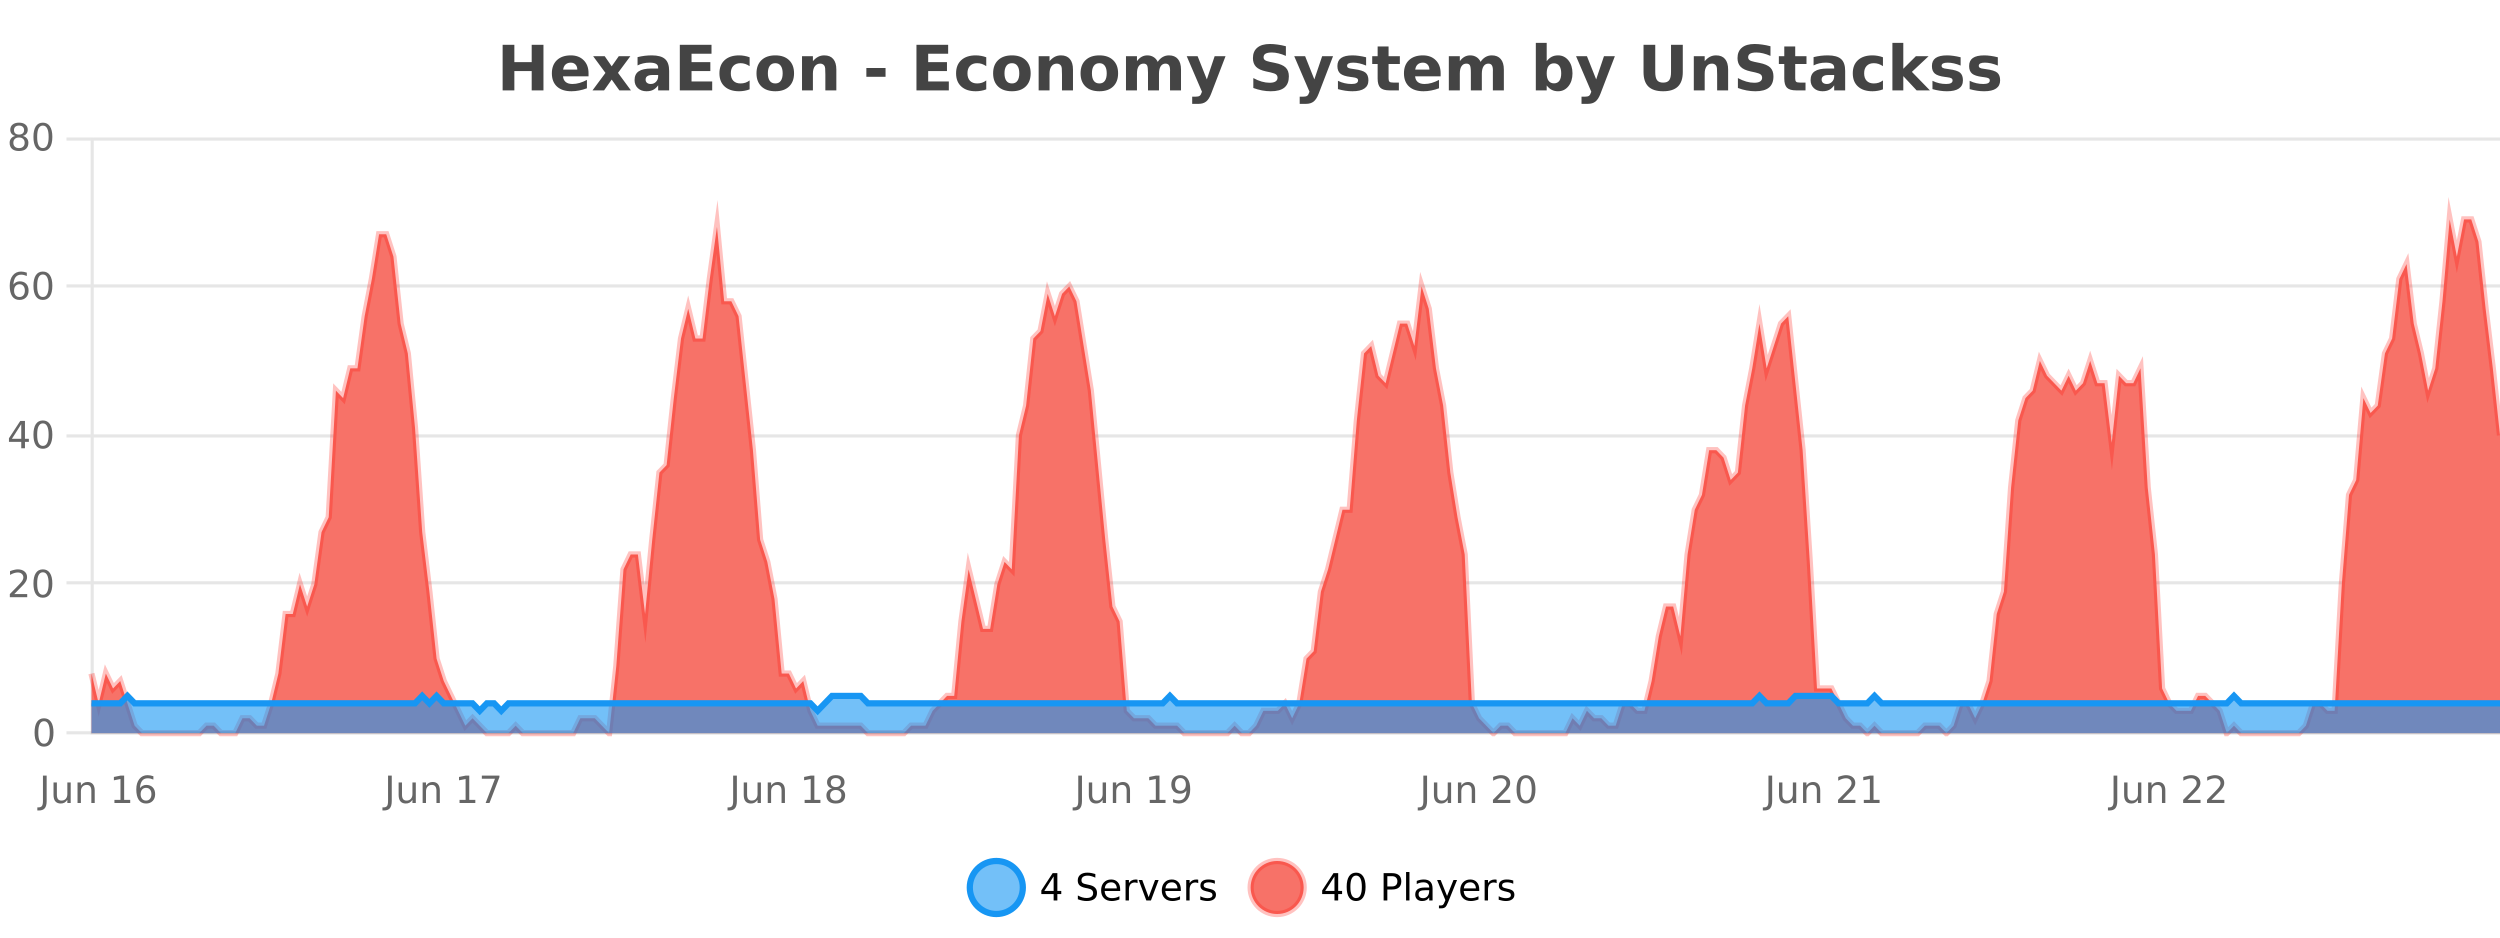 <?xml version="1.0" encoding="UTF-8"?>
<svg xmlns="http://www.w3.org/2000/svg" xmlns:xlink="http://www.w3.org/1999/xlink" width="800pt" height="300pt" viewBox="0 0 800 300" version="1.1">
<defs>
<clipPath id="clip1">
  <path d="M 282 263 L 356 263 L 356 300 L 282 300 Z M 282 263 "/>
</clipPath>
<clipPath id="clip2">
  <path d="M 371 263 L 446 263 L 446 300 L 371 300 Z M 371 263 "/>
</clipPath>
<clipPath id="clip3">
  <path d="M 29.27 70 L 800 70 L 800 234.602 L 29.27 234.602 Z M 29.27 70 "/>
</clipPath>
<clipPath id="clip4">
  <path d="M 28.27 43 L 800 43 L 800 235.602 L 28.27 235.602 Z M 28.27 43 "/>
</clipPath>
<clipPath id="clip5">
  <path d="M 29.27 222 L 800 222 L 800 234.602 L 29.27 234.602 Z M 29.27 222 "/>
</clipPath>
<clipPath id="clip6">
  <path d="M 28.27 194 L 800 194 L 800 235.602 L 28.27 235.602 Z M 28.27 194 "/>
</clipPath>
</defs>
<g id="surface1307471">
<rect x="0" y="0" width="800" height="300" style="fill:rgb(100%,100%,100%);fill-opacity:1;stroke:none;"/>
<path style="fill:none;stroke-width:1;stroke-linecap:butt;stroke-linejoin:miter;stroke:rgb(0%,0%,0%);stroke-opacity:0.098;stroke-miterlimit:10;" d="M 30 234.5 L 800 234.5 "/>
<path style="fill:none;stroke-width:1;stroke-linecap:butt;stroke-linejoin:miter;stroke:rgb(0%,0%,0%);stroke-opacity:0.098;stroke-miterlimit:10;" d="M 21.27 234.5 L 29 234.5 "/>
<path style="fill:none;stroke-width:1;stroke-linecap:butt;stroke-linejoin:miter;stroke:rgb(0%,0%,0%);stroke-opacity:0.098;stroke-miterlimit:10;" d="M 30 186.5 L 800 186.5 "/>
<path style="fill:none;stroke-width:1;stroke-linecap:butt;stroke-linejoin:miter;stroke:rgb(0%,0%,0%);stroke-opacity:0.098;stroke-miterlimit:10;" d="M 21.27 186.5 L 29 186.5 "/>
<path style="fill:none;stroke-width:1;stroke-linecap:butt;stroke-linejoin:miter;stroke:rgb(0%,0%,0%);stroke-opacity:0.098;stroke-miterlimit:10;" d="M 30 139.5 L 800 139.5 "/>
<path style="fill:none;stroke-width:1;stroke-linecap:butt;stroke-linejoin:miter;stroke:rgb(0%,0%,0%);stroke-opacity:0.098;stroke-miterlimit:10;" d="M 21.27 139.5 L 29 139.5 "/>
<path style="fill:none;stroke-width:1;stroke-linecap:butt;stroke-linejoin:miter;stroke:rgb(0%,0%,0%);stroke-opacity:0.098;stroke-miterlimit:10;" d="M 30 91.5 L 800 91.5 "/>
<path style="fill:none;stroke-width:1;stroke-linecap:butt;stroke-linejoin:miter;stroke:rgb(0%,0%,0%);stroke-opacity:0.098;stroke-miterlimit:10;" d="M 21.27 91.5 L 29 91.5 "/>
<path style="fill:none;stroke-width:1;stroke-linecap:butt;stroke-linejoin:miter;stroke:rgb(0%,0%,0%);stroke-opacity:0.098;stroke-miterlimit:10;" d="M 30 44.5 L 800 44.5 "/>
<path style="fill:none;stroke-width:1;stroke-linecap:butt;stroke-linejoin:miter;stroke:rgb(0%,0%,0%);stroke-opacity:0.098;stroke-miterlimit:10;" d="M 21.27 44.5 L 29 44.5 "/>
<path style=" stroke:none;fill-rule:nonzero;fill:rgb(9.02%,58.824%,95.294%);fill-opacity:0.6;" d="M 327.305 284 C 327.305 288.688 323.508 292.484 318.82 292.484 C 314.133 292.484 310.336 288.688 310.336 284 C 310.336 279.312 314.133 275.516 318.82 275.516 C 323.508 275.516 327.305 279.312 327.305 284 Z M 327.305 284 "/>
<g clip-path="url(#clip1)" clip-rule="nonzero">
<path style="fill:none;stroke-width:2;stroke-linecap:butt;stroke-linejoin:miter;stroke:rgb(9.02%,58.824%,95.294%);stroke-opacity:1;stroke-miterlimit:10;" d="M 327.305 284 C 327.305 288.688 323.508 292.484 318.82 292.484 C 314.133 292.484 310.336 288.688 310.336 284 C 310.336 279.312 314.133 275.516 318.82 275.516 C 323.508 275.516 327.305 279.312 327.305 284 Z M 327.305 284 "/>
</g>
<path style=" stroke:none;fill-rule:nonzero;fill:rgb(0%,0%,0%);fill-opacity:1;" d="M 337.164 280.438 L 334.18 285.109 L 337.164 285.109 Z M 336.852 279.406 L 338.352 279.406 L 338.352 285.109 L 339.602 285.109 L 339.602 286.094 L 338.352 286.094 L 338.352 288.156 L 337.164 288.156 L 337.164 286.094 L 333.227 286.094 L 333.227 284.953 Z M 350.508 279.688 L 350.508 280.844 C 350.059 280.637 349.633 280.48 349.227 280.375 C 348.828 280.262 348.449 280.203 348.086 280.203 C 347.438 280.203 346.938 280.328 346.586 280.578 C 346.242 280.828 346.07 281.188 346.07 281.656 C 346.07 282.043 346.184 282.336 346.414 282.531 C 346.641 282.73 347.086 282.887 347.742 283 L 348.445 283.156 C 349.328 283.324 349.98 283.621 350.398 284.047 C 350.824 284.465 351.039 285.027 351.039 285.734 C 351.039 286.59 350.75 287.234 350.18 287.672 C 349.617 288.109 348.781 288.328 347.68 288.328 C 347.273 288.328 346.836 288.281 346.367 288.188 C 345.898 288.094 345.414 287.953 344.914 287.766 L 344.914 286.547 C 345.391 286.82 345.859 287.023 346.32 287.156 C 346.789 287.293 347.242 287.359 347.68 287.359 C 348.355 287.359 348.875 287.23 349.242 286.969 C 349.617 286.699 349.805 286.32 349.805 285.828 C 349.805 285.402 349.668 285.07 349.398 284.828 C 349.137 284.578 348.703 284.398 348.102 284.281 L 347.383 284.141 C 346.496 283.965 345.855 283.688 345.461 283.312 C 345.074 282.938 344.883 282.418 344.883 281.75 C 344.883 280.969 345.152 280.359 345.695 279.922 C 346.234 279.477 346.984 279.25 347.945 279.25 C 348.359 279.25 348.777 279.289 349.195 279.359 C 349.621 279.434 350.059 279.543 350.508 279.688 Z M 358.453 284.609 L 358.453 285.125 L 353.484 285.125 C 353.535 285.875 353.758 286.445 354.156 286.828 C 354.562 287.215 355.117 287.406 355.828 287.406 C 356.242 287.406 356.645 287.359 357.031 287.266 C 357.426 287.164 357.816 287.008 358.203 286.797 L 358.203 287.828 C 357.805 287.984 357.406 288.105 357 288.188 C 356.594 288.281 356.18 288.328 355.766 288.328 C 354.723 288.328 353.895 288.027 353.281 287.422 C 352.664 286.809 352.359 285.98 352.359 284.938 C 352.359 283.867 352.648 283.016 353.234 282.391 C 353.816 281.758 354.598 281.438 355.578 281.438 C 356.461 281.438 357.16 281.727 357.672 282.297 C 358.191 282.859 358.453 283.633 358.453 284.609 Z M 357.375 284.281 C 357.363 283.699 357.195 283.23 356.875 282.875 C 356.551 282.523 356.125 282.344 355.594 282.344 C 354.988 282.344 354.504 282.516 354.141 282.859 C 353.785 283.203 353.582 283.684 353.531 284.297 Z M 364.023 282.594 C 363.898 282.531 363.762 282.484 363.617 282.453 C 363.48 282.414 363.324 282.391 363.148 282.391 C 362.543 282.391 362.074 282.59 361.742 282.984 C 361.418 283.383 361.258 283.953 361.258 284.703 L 361.258 288.156 L 360.18 288.156 L 360.18 281.594 L 361.258 281.594 L 361.258 282.609 C 361.484 282.215 361.781 281.922 362.148 281.734 C 362.512 281.539 362.953 281.438 363.477 281.438 C 363.547 281.438 363.625 281.445 363.711 281.453 C 363.805 281.465 363.902 281.48 364.008 281.5 Z M 364.375 281.594 L 365.516 281.594 L 367.562 287.094 L 369.625 281.594 L 370.766 281.594 L 368.297 288.156 L 366.828 288.156 Z M 377.867 284.609 L 377.867 285.125 L 372.898 285.125 C 372.949 285.875 373.172 286.445 373.57 286.828 C 373.977 287.215 374.531 287.406 375.242 287.406 C 375.656 287.406 376.059 287.359 376.445 287.266 C 376.84 287.164 377.23 287.008 377.617 286.797 L 377.617 287.828 C 377.219 287.984 376.82 288.105 376.414 288.188 C 376.008 288.281 375.594 288.328 375.18 288.328 C 374.137 288.328 373.309 288.027 372.695 287.422 C 372.078 286.809 371.773 285.98 371.773 284.938 C 371.773 283.867 372.062 283.016 372.648 282.391 C 373.23 281.758 374.012 281.438 374.992 281.438 C 375.875 281.438 376.574 281.727 377.086 282.297 C 377.605 282.859 377.867 283.633 377.867 284.609 Z M 376.789 284.281 C 376.777 283.699 376.609 283.23 376.289 282.875 C 375.965 282.523 375.539 282.344 375.008 282.344 C 374.402 282.344 373.918 282.516 373.555 282.859 C 373.199 283.203 372.996 283.684 372.945 284.297 Z M 383.438 282.594 C 383.312 282.531 383.176 282.484 383.031 282.453 C 382.895 282.414 382.738 282.391 382.562 282.391 C 381.957 282.391 381.488 282.59 381.156 282.984 C 380.832 283.383 380.672 283.953 380.672 284.703 L 380.672 288.156 L 379.594 288.156 L 379.594 281.594 L 380.672 281.594 L 380.672 282.609 C 380.898 282.215 381.195 281.922 381.562 281.734 C 381.926 281.539 382.367 281.438 382.891 281.438 C 382.961 281.438 383.039 281.445 383.125 281.453 C 383.219 281.465 383.316 281.48 383.422 281.5 Z M 388.75 281.781 L 388.75 282.812 C 388.445 282.656 388.129 282.543 387.797 282.469 C 387.473 282.387 387.133 282.344 386.781 282.344 C 386.25 282.344 385.848 282.43 385.578 282.594 C 385.305 282.75 385.172 282.996 385.172 283.328 C 385.172 283.578 385.266 283.777 385.453 283.922 C 385.648 284.059 386.039 284.188 386.625 284.312 L 386.984 284.406 C 387.754 284.562 388.301 284.793 388.625 285.094 C 388.945 285.398 389.109 285.812 389.109 286.344 C 389.109 286.961 388.863 287.445 388.375 287.797 C 387.895 288.152 387.234 288.328 386.391 288.328 C 386.035 288.328 385.664 288.289 385.281 288.219 C 384.906 288.156 384.508 288.059 384.094 287.922 L 384.094 286.797 C 384.488 287.008 384.879 287.164 385.266 287.266 C 385.648 287.371 386.035 287.422 386.422 287.422 C 386.922 287.422 387.305 287.34 387.578 287.172 C 387.859 286.996 388 286.746 388 286.422 C 388 286.133 387.898 285.906 387.703 285.75 C 387.504 285.594 387.07 285.445 386.406 285.297 L 386.031 285.219 C 385.363 285.074 384.879 284.855 384.578 284.562 C 384.285 284.273 384.141 283.875 384.141 283.375 C 384.141 282.75 384.359 282.273 384.797 281.938 C 385.234 281.605 385.852 281.438 386.656 281.438 C 387.051 281.438 387.426 281.469 387.781 281.531 C 388.133 281.586 388.457 281.668 388.75 281.781 Z M 328.82 277.016 "/>
<path style=" stroke:none;fill-rule:nonzero;fill:rgb(96.863%,44.706%,40.784%);fill-opacity:1;" d="M 417.172 284 C 417.172 288.688 413.375 292.484 408.688 292.484 C 404 292.484 400.203 288.688 400.203 284 C 400.203 279.312 404 275.516 408.688 275.516 C 413.375 275.516 417.172 279.312 417.172 284 Z M 417.172 284 "/>
<g clip-path="url(#clip2)" clip-rule="nonzero">
<path style="fill:none;stroke-width:2;stroke-linecap:butt;stroke-linejoin:miter;stroke:rgb(100%,4.706%,0%);stroke-opacity:0.247;stroke-miterlimit:10;" d="M 417.172 284 C 417.172 288.688 413.375 292.484 408.688 292.484 C 404 292.484 400.203 288.688 400.203 284 C 400.203 279.312 404 275.516 408.688 275.516 C 413.375 275.516 417.172 279.312 417.172 284 Z M 417.172 284 "/>
</g>
<path style=" stroke:none;fill-rule:nonzero;fill:rgb(0%,0%,0%);fill-opacity:1;" d="M 427.031 280.438 L 424.047 285.109 L 427.031 285.109 Z M 426.719 279.406 L 428.219 279.406 L 428.219 285.109 L 429.469 285.109 L 429.469 286.094 L 428.219 286.094 L 428.219 288.156 L 427.031 288.156 L 427.031 286.094 L 423.094 286.094 L 423.094 284.953 Z M 433.949 280.188 C 433.344 280.188 432.887 280.492 432.574 281.094 C 432.27 281.688 432.121 282.59 432.121 283.797 C 432.121 284.996 432.27 285.898 432.574 286.5 C 432.887 287.094 433.344 287.391 433.949 287.391 C 434.562 287.391 435.02 287.094 435.324 286.5 C 435.637 285.898 435.793 284.996 435.793 283.797 C 435.793 282.59 435.637 281.688 435.324 281.094 C 435.02 280.492 434.562 280.188 433.949 280.188 Z M 433.949 279.25 C 434.926 279.25 435.676 279.641 436.199 280.422 C 436.719 281.195 436.98 282.32 436.98 283.797 C 436.98 285.266 436.719 286.391 436.199 287.172 C 435.676 287.945 434.926 288.328 433.949 288.328 C 432.969 288.328 432.219 287.945 431.699 287.172 C 431.188 286.391 430.934 285.266 430.934 283.797 C 430.934 282.32 431.188 281.195 431.699 280.422 C 432.219 279.641 432.969 279.25 433.949 279.25 Z M 443.945 280.375 L 443.945 283.672 L 445.43 283.672 C 445.98 283.672 446.406 283.531 446.711 283.25 C 447.012 282.961 447.164 282.547 447.164 282.016 C 447.164 281.496 447.012 281.094 446.711 280.812 C 446.406 280.523 445.98 280.375 445.43 280.375 Z M 442.758 279.406 L 445.43 279.406 C 446.418 279.406 447.164 279.633 447.664 280.078 C 448.164 280.516 448.414 281.164 448.414 282.016 C 448.414 282.883 448.164 283.539 447.664 283.984 C 447.164 284.422 446.418 284.641 445.43 284.641 L 443.945 284.641 L 443.945 288.156 L 442.758 288.156 Z M 449.945 279.031 L 451.023 279.031 L 451.023 288.156 L 449.945 288.156 Z M 456.266 284.859 C 455.398 284.859 454.797 284.961 454.453 285.156 C 454.117 285.355 453.953 285.695 453.953 286.172 C 453.953 286.559 454.078 286.867 454.328 287.094 C 454.586 287.312 454.93 287.422 455.359 287.422 C 455.961 287.422 456.441 287.215 456.797 286.797 C 457.16 286.371 457.344 285.805 457.344 285.094 L 457.344 284.859 Z M 458.422 284.406 L 458.422 288.156 L 457.344 288.156 L 457.344 287.156 C 457.094 287.555 456.785 287.852 456.422 288.047 C 456.055 288.234 455.609 288.328 455.078 288.328 C 454.398 288.328 453.863 288.141 453.469 287.766 C 453.07 287.383 452.875 286.875 452.875 286.25 C 452.875 285.512 453.117 284.953 453.609 284.578 C 454.109 284.203 454.848 284.016 455.828 284.016 L 457.344 284.016 L 457.344 283.906 C 457.344 283.406 457.176 283.023 456.844 282.75 C 456.52 282.48 456.066 282.344 455.484 282.344 C 455.109 282.344 454.738 282.391 454.375 282.484 C 454.02 282.578 453.68 282.715 453.359 282.891 L 453.359 281.891 C 453.754 281.734 454.133 281.621 454.5 281.547 C 454.875 281.477 455.238 281.438 455.594 281.438 C 456.539 281.438 457.25 281.684 457.719 282.172 C 458.188 282.664 458.422 283.406 458.422 284.406 Z M 463.367 288.766 C 463.062 289.547 462.766 290.055 462.477 290.297 C 462.184 290.535 461.797 290.656 461.32 290.656 L 460.461 290.656 L 460.461 289.75 L 461.086 289.75 C 461.387 289.75 461.617 289.676 461.773 289.531 C 461.938 289.395 462.121 289.066 462.32 288.547 L 462.523 288.047 L 459.867 281.594 L 461.008 281.594 L 463.055 286.719 L 465.117 281.594 L 466.258 281.594 Z M 473.359 284.609 L 473.359 285.125 L 468.391 285.125 C 468.441 285.875 468.664 286.445 469.062 286.828 C 469.469 287.215 470.023 287.406 470.734 287.406 C 471.148 287.406 471.551 287.359 471.938 287.266 C 472.332 287.164 472.723 287.008 473.109 286.797 L 473.109 287.828 C 472.711 287.984 472.312 288.105 471.906 288.188 C 471.5 288.281 471.086 288.328 470.672 288.328 C 469.629 288.328 468.801 288.027 468.188 287.422 C 467.57 286.809 467.266 285.98 467.266 284.938 C 467.266 283.867 467.555 283.016 468.141 282.391 C 468.723 281.758 469.504 281.438 470.484 281.438 C 471.367 281.438 472.066 281.727 472.578 282.297 C 473.098 282.859 473.359 283.633 473.359 284.609 Z M 472.281 284.281 C 472.27 283.699 472.102 283.23 471.781 282.875 C 471.457 282.523 471.031 282.344 470.5 282.344 C 469.895 282.344 469.41 282.516 469.047 282.859 C 468.691 283.203 468.488 283.684 468.438 284.297 Z M 478.93 282.594 C 478.805 282.531 478.668 282.484 478.523 282.453 C 478.387 282.414 478.23 282.391 478.055 282.391 C 477.449 282.391 476.98 282.59 476.648 282.984 C 476.324 283.383 476.164 283.953 476.164 284.703 L 476.164 288.156 L 475.086 288.156 L 475.086 281.594 L 476.164 281.594 L 476.164 282.609 C 476.391 282.215 476.688 281.922 477.055 281.734 C 477.418 281.539 477.859 281.438 478.383 281.438 C 478.453 281.438 478.531 281.445 478.617 281.453 C 478.711 281.465 478.809 281.48 478.914 281.5 Z M 484.242 281.781 L 484.242 282.812 C 483.938 282.656 483.621 282.543 483.289 282.469 C 482.965 282.387 482.625 282.344 482.273 282.344 C 481.742 282.344 481.34 282.43 481.07 282.594 C 480.797 282.75 480.664 282.996 480.664 283.328 C 480.664 283.578 480.758 283.777 480.945 283.922 C 481.141 284.059 481.531 284.188 482.117 284.312 L 482.477 284.406 C 483.246 284.562 483.793 284.793 484.117 285.094 C 484.438 285.398 484.602 285.812 484.602 286.344 C 484.602 286.961 484.355 287.445 483.867 287.797 C 483.387 288.152 482.727 288.328 481.883 288.328 C 481.527 288.328 481.156 288.289 480.773 288.219 C 480.398 288.156 480 288.059 479.586 287.922 L 479.586 286.797 C 479.98 287.008 480.371 287.164 480.758 287.266 C 481.141 287.371 481.527 287.422 481.914 287.422 C 482.414 287.422 482.797 287.34 483.07 287.172 C 483.352 286.996 483.492 286.746 483.492 286.422 C 483.492 286.133 483.391 285.906 483.195 285.75 C 482.996 285.594 482.562 285.445 481.898 285.297 L 481.523 285.219 C 480.855 285.074 480.371 284.855 480.07 284.562 C 479.777 284.273 479.633 283.875 479.633 283.375 C 479.633 282.75 479.852 282.273 480.289 281.938 C 480.727 281.605 481.344 281.438 482.148 281.438 C 482.543 281.438 482.918 281.469 483.273 281.531 C 483.625 281.586 483.949 281.668 484.242 281.781 Z M 418.688 277.016 "/>
<path style=" stroke:none;fill-rule:nonzero;fill:rgb(26.667%,26.667%,26.667%);fill-opacity:1;" d="M 160.844 14.344 L 164.594 14.344 L 164.594 19.891 L 170.141 19.891 L 170.141 14.344 L 173.906 14.344 L 173.906 28.922 L 170.141 28.922 L 170.141 22.734 L 164.594 22.734 L 164.594 28.922 L 160.844 28.922 Z M 188.332 23.422 L 188.332 24.422 L 180.16 24.422 C 180.242 25.246 180.539 25.859 181.051 26.266 C 181.559 26.672 182.27 26.875 183.176 26.875 C 183.914 26.875 184.668 26.766 185.441 26.547 C 186.211 26.328 187.004 26 187.816 25.562 L 187.816 28.25 C 186.992 28.562 186.164 28.797 185.332 28.953 C 184.508 29.117 183.684 29.203 182.863 29.203 C 180.883 29.203 179.34 28.703 178.238 27.703 C 177.145 26.695 176.598 25.281 176.598 23.469 C 176.598 21.68 177.133 20.273 178.207 19.25 C 179.289 18.23 180.773 17.719 182.66 17.719 C 184.379 17.719 185.754 18.242 186.785 19.281 C 187.816 20.312 188.332 21.695 188.332 23.422 Z M 184.738 22.266 C 184.738 21.602 184.543 21.062 184.16 20.656 C 183.773 20.25 183.27 20.047 182.645 20.047 C 181.965 20.047 181.414 20.242 180.988 20.625 C 180.57 21 180.309 21.547 180.207 22.266 Z M 193.742 23.328 L 189.805 17.984 L 193.508 17.984 L 195.742 21.219 L 198.008 17.984 L 201.711 17.984 L 197.758 23.312 L 201.898 28.922 L 198.195 28.922 L 195.742 25.469 L 193.305 28.922 L 189.602 28.922 Z M 208.781 24 C 208.051 24 207.504 24.125 207.141 24.375 C 206.773 24.617 206.594 24.98 206.594 25.469 C 206.594 25.906 206.738 26.25 207.031 26.5 C 207.332 26.75 207.742 26.875 208.266 26.875 C 208.922 26.875 209.473 26.641 209.922 26.172 C 210.379 25.703 210.609 25.117 210.609 24.406 L 210.609 24 Z M 214.125 22.688 L 214.125 28.922 L 210.609 28.922 L 210.609 27.297 C 210.141 27.965 209.609 28.449 209.016 28.75 C 208.43 29.051 207.719 29.203 206.875 29.203 C 205.75 29.203 204.832 28.875 204.125 28.219 C 203.414 27.555 203.062 26.695 203.062 25.641 C 203.062 24.359 203.5 23.422 204.375 22.828 C 205.258 22.227 206.648 21.922 208.547 21.922 L 210.609 21.922 L 210.609 21.641 C 210.609 21.09 210.391 20.688 209.953 20.438 C 209.516 20.18 208.832 20.047 207.906 20.047 C 207.156 20.047 206.457 20.125 205.812 20.281 C 205.164 20.43 204.566 20.648 204.016 20.938 L 204.016 18.281 C 204.766 18.094 205.516 17.953 206.266 17.859 C 207.023 17.766 207.785 17.719 208.547 17.719 C 210.516 17.719 211.938 18.109 212.812 18.891 C 213.688 19.664 214.125 20.93 214.125 22.688 Z M 217.543 14.344 L 227.684 14.344 L 227.684 17.188 L 221.293 17.188 L 221.293 19.891 L 227.309 19.891 L 227.309 22.734 L 221.293 22.734 L 221.293 26.078 L 227.902 26.078 L 227.902 28.922 L 217.543 28.922 Z M 239.875 18.328 L 239.875 21.172 C 239.406 20.852 238.93 20.609 238.453 20.453 C 237.973 20.297 237.473 20.219 236.953 20.219 C 235.984 20.219 235.223 20.508 234.672 21.078 C 234.129 21.641 233.859 22.438 233.859 23.469 C 233.859 24.492 234.129 25.289 234.672 25.859 C 235.223 26.422 235.984 26.703 236.953 26.703 C 237.504 26.703 238.023 26.625 238.516 26.469 C 239.004 26.305 239.457 26.059 239.875 25.734 L 239.875 28.594 C 239.332 28.805 238.781 28.953 238.219 29.047 C 237.656 29.148 237.086 29.203 236.516 29.203 C 234.547 29.203 233.004 28.699 231.891 27.688 C 230.773 26.68 230.219 25.273 230.219 23.469 C 230.219 21.656 230.773 20.246 231.891 19.234 C 233.004 18.227 234.547 17.719 236.516 17.719 C 237.086 17.719 237.648 17.773 238.203 17.875 C 238.766 17.969 239.32 18.121 239.875 18.328 Z M 248.109 20.219 C 247.328 20.219 246.734 20.5 246.328 21.062 C 245.922 21.617 245.719 22.418 245.719 23.469 C 245.719 24.512 245.922 25.312 246.328 25.875 C 246.734 26.43 247.328 26.703 248.109 26.703 C 248.867 26.703 249.445 26.43 249.844 25.875 C 250.25 25.312 250.453 24.512 250.453 23.469 C 250.453 22.418 250.25 21.617 249.844 21.062 C 249.445 20.5 248.867 20.219 248.109 20.219 Z M 248.109 17.719 C 249.984 17.719 251.445 18.23 252.5 19.25 C 253.562 20.262 254.094 21.668 254.094 23.469 C 254.094 25.262 253.562 26.668 252.5 27.688 C 251.445 28.699 249.984 29.203 248.109 29.203 C 246.211 29.203 244.734 28.699 243.672 27.688 C 242.609 26.668 242.078 25.262 242.078 23.469 C 242.078 21.668 242.609 20.262 243.672 19.25 C 244.734 18.23 246.211 17.719 248.109 17.719 Z M 267.629 22.266 L 267.629 28.922 L 264.113 28.922 L 264.113 23.828 C 264.113 22.883 264.09 22.23 264.051 21.875 C 264.008 21.512 263.934 21.246 263.832 21.078 C 263.695 20.852 263.508 20.672 263.27 20.547 C 263.039 20.422 262.773 20.359 262.473 20.359 C 261.742 20.359 261.168 20.641 260.754 21.203 C 260.336 21.766 260.129 22.547 260.129 23.547 L 260.129 28.922 L 256.645 28.922 L 256.645 17.984 L 260.129 17.984 L 260.129 19.578 C 260.66 18.945 261.223 18.477 261.816 18.172 C 262.41 17.871 263.059 17.719 263.77 17.719 C 265.039 17.719 265.996 18.109 266.645 18.891 C 267.301 19.664 267.629 20.789 267.629 22.266 Z M 277.234 21.75 L 283.375 21.75 L 283.375 24.578 L 277.234 24.578 Z M 293.266 14.344 L 303.406 14.344 L 303.406 17.188 L 297.016 17.188 L 297.016 19.891 L 303.031 19.891 L 303.031 22.734 L 297.016 22.734 L 297.016 26.078 L 303.625 26.078 L 303.625 28.922 L 293.266 28.922 Z M 315.602 18.328 L 315.602 21.172 C 315.133 20.852 314.656 20.609 314.18 20.453 C 313.699 20.297 313.199 20.219 312.68 20.219 C 311.711 20.219 310.949 20.508 310.398 21.078 C 309.855 21.641 309.586 22.438 309.586 23.469 C 309.586 24.492 309.855 25.289 310.398 25.859 C 310.949 26.422 311.711 26.703 312.68 26.703 C 313.23 26.703 313.75 26.625 314.242 26.469 C 314.73 26.305 315.184 26.059 315.602 25.734 L 315.602 28.594 C 315.059 28.805 314.508 28.953 313.945 29.047 C 313.383 29.148 312.812 29.203 312.242 29.203 C 310.273 29.203 308.73 28.699 307.617 27.688 C 306.5 26.68 305.945 25.273 305.945 23.469 C 305.945 21.656 306.5 20.246 307.617 19.234 C 308.73 18.227 310.273 17.719 312.242 17.719 C 312.812 17.719 313.375 17.773 313.93 17.875 C 314.492 17.969 315.047 18.121 315.602 18.328 Z M 323.828 20.219 C 323.047 20.219 322.453 20.5 322.047 21.062 C 321.641 21.617 321.438 22.418 321.438 23.469 C 321.438 24.512 321.641 25.312 322.047 25.875 C 322.453 26.43 323.047 26.703 323.828 26.703 C 324.586 26.703 325.164 26.43 325.562 25.875 C 325.969 25.312 326.172 24.512 326.172 23.469 C 326.172 22.418 325.969 21.617 325.562 21.062 C 325.164 20.5 324.586 20.219 323.828 20.219 Z M 323.828 17.719 C 325.703 17.719 327.164 18.23 328.219 19.25 C 329.281 20.262 329.812 21.668 329.812 23.469 C 329.812 25.262 329.281 26.668 328.219 27.688 C 327.164 28.699 325.703 29.203 323.828 29.203 C 321.93 29.203 320.453 28.699 319.391 27.688 C 318.328 26.668 317.797 25.262 317.797 23.469 C 317.797 21.668 318.328 20.262 319.391 19.25 C 320.453 18.23 321.93 17.719 323.828 17.719 Z M 343.352 22.266 L 343.352 28.922 L 339.836 28.922 L 339.836 23.828 C 339.836 22.883 339.812 22.23 339.773 21.875 C 339.73 21.512 339.656 21.246 339.555 21.078 C 339.418 20.852 339.23 20.672 338.992 20.547 C 338.762 20.422 338.496 20.359 338.195 20.359 C 337.465 20.359 336.891 20.641 336.477 21.203 C 336.059 21.766 335.852 22.547 335.852 23.547 L 335.852 28.922 L 332.367 28.922 L 332.367 17.984 L 335.852 17.984 L 335.852 19.578 C 336.383 18.945 336.945 18.477 337.539 18.172 C 338.133 17.871 338.781 17.719 339.492 17.719 C 340.762 17.719 341.719 18.109 342.367 18.891 C 343.023 19.664 343.352 20.789 343.352 22.266 Z M 351.809 20.219 C 351.027 20.219 350.434 20.5 350.027 21.062 C 349.621 21.617 349.418 22.418 349.418 23.469 C 349.418 24.512 349.621 25.312 350.027 25.875 C 350.434 26.43 351.027 26.703 351.809 26.703 C 352.566 26.703 353.145 26.43 353.543 25.875 C 353.949 25.312 354.152 24.512 354.152 23.469 C 354.152 22.418 353.949 21.617 353.543 21.062 C 353.145 20.5 352.566 20.219 351.809 20.219 Z M 351.809 17.719 C 353.684 17.719 355.145 18.23 356.199 19.25 C 357.262 20.262 357.793 21.668 357.793 23.469 C 357.793 25.262 357.262 26.668 356.199 27.688 C 355.145 28.699 353.684 29.203 351.809 29.203 C 349.91 29.203 348.434 28.699 347.371 27.688 C 346.309 26.668 345.777 25.262 345.777 23.469 C 345.777 21.668 346.309 20.262 347.371 19.25 C 348.434 18.23 349.91 17.719 351.809 17.719 Z M 370.469 19.797 C 370.914 19.121 371.441 18.605 372.047 18.25 C 372.66 17.898 373.332 17.719 374.062 17.719 C 375.312 17.719 376.266 18.109 376.922 18.891 C 377.586 19.664 377.922 20.789 377.922 22.266 L 377.922 28.922 L 374.406 28.922 L 374.406 23.219 C 374.406 23.137 374.406 23.047 374.406 22.953 C 374.414 22.859 374.422 22.73 374.422 22.562 C 374.422 21.793 374.305 21.234 374.078 20.891 C 373.848 20.539 373.477 20.359 372.969 20.359 C 372.312 20.359 371.801 20.637 371.438 21.188 C 371.07 21.73 370.883 22.516 370.875 23.547 L 370.875 28.922 L 367.359 28.922 L 367.359 23.219 C 367.359 22.012 367.254 21.234 367.047 20.891 C 366.836 20.539 366.469 20.359 365.938 20.359 C 365.258 20.359 364.738 20.637 364.375 21.188 C 364.008 21.73 363.828 22.516 363.828 23.547 L 363.828 28.922 L 360.312 28.922 L 360.312 17.984 L 363.828 17.984 L 363.828 19.578 C 364.266 18.965 364.758 18.5 365.312 18.188 C 365.863 17.875 366.477 17.719 367.156 17.719 C 367.906 17.719 368.57 17.902 369.156 18.266 C 369.738 18.633 370.176 19.141 370.469 19.797 Z M 379.75 17.984 L 383.234 17.984 L 386.188 25.406 L 388.688 17.984 L 392.172 17.984 L 387.578 29.953 C 387.117 31.172 386.578 32.02 385.953 32.5 C 385.336 32.988 384.531 33.234 383.531 33.234 L 381.5 33.234 L 381.5 30.938 L 382.594 30.938 C 383.188 30.938 383.617 30.844 383.891 30.656 C 384.16 30.469 384.367 30.129 384.516 29.641 L 384.625 29.344 Z M 411.484 14.797 L 411.484 17.891 C 410.68 17.527 409.898 17.258 409.141 17.078 C 408.379 16.891 407.66 16.797 406.984 16.797 C 406.086 16.797 405.422 16.922 404.984 17.172 C 404.555 17.422 404.344 17.809 404.344 18.328 C 404.344 18.715 404.488 19.016 404.781 19.234 C 405.07 19.453 405.598 19.641 406.359 19.797 L 407.953 20.125 C 409.578 20.449 410.727 20.945 411.406 21.609 C 412.094 22.277 412.438 23.219 412.438 24.438 C 412.438 26.043 411.957 27.242 411 28.031 C 410.051 28.812 408.598 29.203 406.641 29.203 C 405.711 29.203 404.781 29.113 403.844 28.938 C 402.914 28.762 401.988 28.5 401.062 28.156 L 401.062 24.984 C 401.988 25.484 402.883 25.859 403.75 26.109 C 404.625 26.359 405.469 26.484 406.281 26.484 C 407.102 26.484 407.727 26.352 408.156 26.078 C 408.594 25.797 408.812 25.402 408.812 24.891 C 408.812 24.445 408.66 24.094 408.359 23.844 C 408.066 23.594 407.477 23.371 406.594 23.172 L 405.141 22.859 C 403.68 22.547 402.613 22.055 401.938 21.375 C 401.27 20.688 400.938 19.762 400.938 18.594 C 400.938 17.148 401.406 16.031 402.344 15.25 C 403.281 14.469 404.629 14.078 406.391 14.078 C 407.191 14.078 408.016 14.141 408.859 14.266 C 409.703 14.383 410.578 14.559 411.484 14.797 Z M 414.152 17.984 L 417.637 17.984 L 420.59 25.406 L 423.09 17.984 L 426.574 17.984 L 421.98 29.953 C 421.52 31.172 420.98 32.02 420.355 32.5 C 419.738 32.988 418.934 33.234 417.934 33.234 L 415.902 33.234 L 415.902 30.938 L 416.996 30.938 C 417.59 30.938 418.02 30.844 418.293 30.656 C 418.562 30.469 418.77 30.129 418.918 29.641 L 419.027 29.344 Z M 437.156 18.328 L 437.156 20.984 C 436.414 20.672 435.695 20.438 435 20.281 C 434.301 20.125 433.641 20.047 433.016 20.047 C 432.359 20.047 431.867 20.133 431.547 20.297 C 431.223 20.465 431.062 20.719 431.062 21.062 C 431.062 21.344 431.18 21.559 431.422 21.703 C 431.672 21.852 432.109 21.961 432.734 22.031 L 433.359 22.125 C 435.148 22.355 436.352 22.73 436.969 23.25 C 437.582 23.773 437.891 24.59 437.891 25.703 C 437.891 26.871 437.457 27.746 436.594 28.328 C 435.738 28.914 434.461 29.203 432.766 29.203 C 432.035 29.203 431.285 29.145 430.516 29.031 C 429.742 28.918 428.953 28.746 428.141 28.516 L 428.141 25.859 C 428.836 26.203 429.551 26.461 430.281 26.625 C 431.008 26.793 431.754 26.875 432.516 26.875 C 433.203 26.875 433.719 26.781 434.062 26.594 C 434.406 26.406 434.578 26.125 434.578 25.75 C 434.578 25.438 434.457 25.211 434.219 25.062 C 433.977 24.906 433.504 24.789 432.797 24.703 L 432.188 24.625 C 430.625 24.43 429.531 24.07 428.906 23.547 C 428.281 23.016 427.969 22.215 427.969 21.141 C 427.969 19.984 428.363 19.125 429.156 18.562 C 429.957 18 431.176 17.719 432.812 17.719 C 433.457 17.719 434.133 17.773 434.844 17.875 C 435.551 17.969 436.32 18.121 437.156 18.328 Z M 444.344 14.875 L 444.344 17.984 L 447.953 17.984 L 447.953 20.484 L 444.344 20.484 L 444.344 25.125 C 444.344 25.637 444.441 25.98 444.641 26.156 C 444.848 26.336 445.25 26.422 445.844 26.422 L 447.641 26.422 L 447.641 28.922 L 444.641 28.922 C 443.266 28.922 442.285 28.637 441.703 28.062 C 441.129 27.48 440.844 26.5 440.844 25.125 L 440.844 20.484 L 439.109 20.484 L 439.109 17.984 L 440.844 17.984 L 440.844 14.875 Z M 461 23.422 L 461 24.422 L 452.828 24.422 C 452.91 25.246 453.207 25.859 453.719 26.266 C 454.227 26.672 454.938 26.875 455.844 26.875 C 456.582 26.875 457.336 26.766 458.109 26.547 C 458.879 26.328 459.672 26 460.484 25.562 L 460.484 28.25 C 459.66 28.562 458.832 28.797 458 28.953 C 457.176 29.117 456.352 29.203 455.531 29.203 C 453.551 29.203 452.008 28.703 450.906 27.703 C 449.812 26.695 449.266 25.281 449.266 23.469 C 449.266 21.68 449.801 20.273 450.875 19.25 C 451.957 18.23 453.441 17.719 455.328 17.719 C 457.047 17.719 458.422 18.242 459.453 19.281 C 460.484 20.312 461 21.695 461 23.422 Z M 457.406 22.266 C 457.406 21.602 457.211 21.062 456.828 20.656 C 456.441 20.25 455.938 20.047 455.312 20.047 C 454.633 20.047 454.082 20.242 453.656 20.625 C 453.238 21 452.977 21.547 452.875 22.266 Z M 473.781 19.797 C 474.227 19.121 474.754 18.605 475.359 18.25 C 475.973 17.898 476.645 17.719 477.375 17.719 C 478.625 17.719 479.578 18.109 480.234 18.891 C 480.898 19.664 481.234 20.789 481.234 22.266 L 481.234 28.922 L 477.719 28.922 L 477.719 23.219 C 477.719 23.137 477.719 23.047 477.719 22.953 C 477.727 22.859 477.734 22.73 477.734 22.562 C 477.734 21.793 477.617 21.234 477.391 20.891 C 477.16 20.539 476.789 20.359 476.281 20.359 C 475.625 20.359 475.113 20.637 474.75 21.188 C 474.383 21.73 474.195 22.516 474.188 23.547 L 474.188 28.922 L 470.672 28.922 L 470.672 23.219 C 470.672 22.012 470.566 21.234 470.359 20.891 C 470.148 20.539 469.781 20.359 469.25 20.359 C 468.57 20.359 468.051 20.637 467.688 21.188 C 467.32 21.73 467.141 22.516 467.141 23.547 L 467.141 28.922 L 463.625 28.922 L 463.625 17.984 L 467.141 17.984 L 467.141 19.578 C 467.578 18.965 468.07 18.5 468.625 18.188 C 469.176 17.875 469.789 17.719 470.469 17.719 C 471.219 17.719 471.883 17.902 472.469 18.266 C 473.051 18.633 473.488 19.141 473.781 19.797 Z M 497.273 26.672 C 498.023 26.672 498.594 26.402 498.992 25.859 C 499.387 25.309 499.586 24.512 499.586 23.469 C 499.586 22.43 499.387 21.637 498.992 21.094 C 498.594 20.543 498.023 20.266 497.273 20.266 C 496.523 20.266 495.945 20.543 495.539 21.094 C 495.141 21.637 494.945 22.43 494.945 23.469 C 494.945 24.5 495.141 25.293 495.539 25.844 C 495.945 26.398 496.523 26.672 497.273 26.672 Z M 494.945 19.578 C 495.434 18.945 495.969 18.477 496.555 18.172 C 497.137 17.871 497.809 17.719 498.57 17.719 C 499.922 17.719 501.031 18.258 501.898 19.328 C 502.762 20.402 503.195 21.781 503.195 23.469 C 503.195 25.148 502.762 26.523 501.898 27.594 C 501.031 28.668 499.922 29.203 498.57 29.203 C 497.809 29.203 497.137 29.051 496.555 28.75 C 495.969 28.449 495.434 27.98 494.945 27.344 L 494.945 28.922 L 491.461 28.922 L 491.461 13.719 L 494.945 13.719 Z M 504.336 17.984 L 507.82 17.984 L 510.773 25.406 L 513.273 17.984 L 516.758 17.984 L 512.164 29.953 C 511.703 31.172 511.164 32.02 510.539 32.5 C 509.922 32.988 509.117 33.234 508.117 33.234 L 506.086 33.234 L 506.086 30.938 L 507.18 30.938 C 507.773 30.938 508.203 30.844 508.477 30.656 C 508.746 30.469 508.953 30.129 509.102 29.641 L 509.211 29.344 Z M 525.93 14.344 L 529.68 14.344 L 529.68 23.078 C 529.68 24.289 529.875 25.152 530.273 25.672 C 530.668 26.184 531.309 26.438 532.195 26.438 C 533.102 26.438 533.746 26.184 534.133 25.672 C 534.527 25.152 534.727 24.289 534.727 23.078 L 534.727 14.344 L 538.492 14.344 L 538.492 23.078 C 538.492 25.141 537.969 26.68 536.93 27.688 C 535.898 28.699 534.32 29.203 532.195 29.203 C 530.078 29.203 528.508 28.699 527.477 27.688 C 526.445 26.68 525.93 25.141 525.93 23.078 Z M 553 22.266 L 553 28.922 L 549.484 28.922 L 549.484 23.828 C 549.484 22.883 549.461 22.23 549.422 21.875 C 549.379 21.512 549.305 21.246 549.203 21.078 C 549.066 20.852 548.879 20.672 548.641 20.547 C 548.41 20.422 548.145 20.359 547.844 20.359 C 547.113 20.359 546.539 20.641 546.125 21.203 C 545.707 21.766 545.5 22.547 545.5 23.547 L 545.5 28.922 L 542.016 28.922 L 542.016 17.984 L 545.5 17.984 L 545.5 19.578 C 546.031 18.945 546.594 18.477 547.188 18.172 C 547.781 17.871 548.43 17.719 549.141 17.719 C 550.41 17.719 551.367 18.109 552.016 18.891 C 552.672 19.664 553 20.789 553 22.266 Z M 566.551 14.797 L 566.551 17.891 C 565.746 17.527 564.965 17.258 564.207 17.078 C 563.445 16.891 562.727 16.797 562.051 16.797 C 561.152 16.797 560.488 16.922 560.051 17.172 C 559.621 17.422 559.41 17.809 559.41 18.328 C 559.41 18.715 559.555 19.016 559.848 19.234 C 560.137 19.453 560.664 19.641 561.426 19.797 L 563.02 20.125 C 564.645 20.449 565.793 20.945 566.473 21.609 C 567.16 22.277 567.504 23.219 567.504 24.438 C 567.504 26.043 567.023 27.242 566.066 28.031 C 565.117 28.812 563.664 29.203 561.707 29.203 C 560.777 29.203 559.848 29.113 558.91 28.938 C 557.98 28.762 557.055 28.5 556.129 28.156 L 556.129 24.984 C 557.055 25.484 557.949 25.859 558.816 26.109 C 559.691 26.359 560.535 26.484 561.348 26.484 C 562.168 26.484 562.793 26.352 563.223 26.078 C 563.66 25.797 563.879 25.402 563.879 24.891 C 563.879 24.445 563.727 24.094 563.426 23.844 C 563.133 23.594 562.543 23.371 561.66 23.172 L 560.207 22.859 C 558.746 22.547 557.68 22.055 557.004 21.375 C 556.336 20.688 556.004 19.762 556.004 18.594 C 556.004 17.148 556.473 16.031 557.41 15.25 C 558.348 14.469 559.695 14.078 561.457 14.078 C 562.258 14.078 563.082 14.141 563.926 14.266 C 564.77 14.383 565.645 14.559 566.551 14.797 Z M 574.469 14.875 L 574.469 17.984 L 578.078 17.984 L 578.078 20.484 L 574.469 20.484 L 574.469 25.125 C 574.469 25.637 574.566 25.98 574.766 26.156 C 574.973 26.336 575.375 26.422 575.969 26.422 L 577.766 26.422 L 577.766 28.922 L 574.766 28.922 C 573.391 28.922 572.41 28.637 571.828 28.062 C 571.254 27.48 570.969 26.5 570.969 25.125 L 570.969 20.484 L 569.234 20.484 L 569.234 17.984 L 570.969 17.984 L 570.969 14.875 Z M 585.109 24 C 584.379 24 583.832 24.125 583.469 24.375 C 583.102 24.617 582.922 24.98 582.922 25.469 C 582.922 25.906 583.066 26.25 583.359 26.5 C 583.66 26.75 584.07 26.875 584.594 26.875 C 585.25 26.875 585.801 26.641 586.25 26.172 C 586.707 25.703 586.938 25.117 586.938 24.406 L 586.938 24 Z M 590.453 22.688 L 590.453 28.922 L 586.938 28.922 L 586.938 27.297 C 586.469 27.965 585.938 28.449 585.344 28.75 C 584.758 29.051 584.047 29.203 583.203 29.203 C 582.078 29.203 581.16 28.875 580.453 28.219 C 579.742 27.555 579.391 26.695 579.391 25.641 C 579.391 24.359 579.828 23.422 580.703 22.828 C 581.586 22.227 582.977 21.922 584.875 21.922 L 586.938 21.922 L 586.938 21.641 C 586.938 21.09 586.719 20.688 586.281 20.438 C 585.844 20.18 585.16 20.047 584.234 20.047 C 583.484 20.047 582.785 20.125 582.141 20.281 C 581.492 20.43 580.895 20.648 580.344 20.938 L 580.344 18.281 C 581.094 18.094 581.844 17.953 582.594 17.859 C 583.352 17.766 584.113 17.719 584.875 17.719 C 586.844 17.719 588.266 18.109 589.141 18.891 C 590.016 19.664 590.453 20.93 590.453 22.688 Z M 602.543 18.328 L 602.543 21.172 C 602.074 20.852 601.598 20.609 601.121 20.453 C 600.641 20.297 600.141 20.219 599.621 20.219 C 598.652 20.219 597.891 20.508 597.34 21.078 C 596.797 21.641 596.527 22.438 596.527 23.469 C 596.527 24.492 596.797 25.289 597.34 25.859 C 597.891 26.422 598.652 26.703 599.621 26.703 C 600.172 26.703 600.691 26.625 601.184 26.469 C 601.672 26.305 602.125 26.059 602.543 25.734 L 602.543 28.594 C 602 28.805 601.449 28.953 600.887 29.047 C 600.324 29.148 599.754 29.203 599.184 29.203 C 597.215 29.203 595.672 28.699 594.559 27.688 C 593.441 26.68 592.887 25.273 592.887 23.469 C 592.887 21.656 593.441 20.246 594.559 19.234 C 595.672 18.227 597.215 17.719 599.184 17.719 C 599.754 17.719 600.316 17.773 600.871 17.875 C 601.434 17.969 601.988 18.121 602.543 18.328 Z M 605.57 13.719 L 609.055 13.719 L 609.055 22 L 613.086 17.984 L 617.148 17.984 L 611.805 23 L 617.57 28.922 L 613.32 28.922 L 609.055 24.359 L 609.055 28.922 L 605.57 28.922 Z M 627.402 18.328 L 627.402 20.984 C 626.66 20.672 625.941 20.438 625.246 20.281 C 624.547 20.125 623.887 20.047 623.262 20.047 C 622.605 20.047 622.113 20.133 621.793 20.297 C 621.469 20.465 621.309 20.719 621.309 21.062 C 621.309 21.344 621.426 21.559 621.668 21.703 C 621.918 21.852 622.355 21.961 622.98 22.031 L 623.605 22.125 C 625.395 22.355 626.598 22.73 627.215 23.25 C 627.828 23.773 628.137 24.59 628.137 25.703 C 628.137 26.871 627.703 27.746 626.84 28.328 C 625.984 28.914 624.707 29.203 623.012 29.203 C 622.281 29.203 621.531 29.145 620.762 29.031 C 619.988 28.918 619.199 28.746 618.387 28.516 L 618.387 25.859 C 619.082 26.203 619.797 26.461 620.527 26.625 C 621.254 26.793 622 26.875 622.762 26.875 C 623.449 26.875 623.965 26.781 624.309 26.594 C 624.652 26.406 624.824 26.125 624.824 25.75 C 624.824 25.438 624.703 25.211 624.465 25.062 C 624.223 24.906 623.75 24.789 623.043 24.703 L 622.434 24.625 C 620.871 24.43 619.777 24.07 619.152 23.547 C 618.527 23.016 618.215 22.215 618.215 21.141 C 618.215 19.984 618.609 19.125 619.402 18.562 C 620.203 18 621.422 17.719 623.059 17.719 C 623.703 17.719 624.379 17.773 625.09 17.875 C 625.797 17.969 626.566 18.121 627.402 18.328 Z M 639.305 18.328 L 639.305 20.984 C 638.562 20.672 637.844 20.438 637.148 20.281 C 636.449 20.125 635.789 20.047 635.164 20.047 C 634.508 20.047 634.016 20.133 633.695 20.297 C 633.371 20.465 633.211 20.719 633.211 21.062 C 633.211 21.344 633.328 21.559 633.57 21.703 C 633.82 21.852 634.258 21.961 634.883 22.031 L 635.508 22.125 C 637.297 22.355 638.5 22.73 639.117 23.25 C 639.73 23.773 640.039 24.59 640.039 25.703 C 640.039 26.871 639.605 27.746 638.742 28.328 C 637.887 28.914 636.609 29.203 634.914 29.203 C 634.184 29.203 633.434 29.145 632.664 29.031 C 631.891 28.918 631.102 28.746 630.289 28.516 L 630.289 25.859 C 630.984 26.203 631.699 26.461 632.43 26.625 C 633.156 26.793 633.902 26.875 634.664 26.875 C 635.352 26.875 635.867 26.781 636.211 26.594 C 636.555 26.406 636.727 26.125 636.727 25.75 C 636.727 25.438 636.605 25.211 636.367 25.062 C 636.125 24.906 635.652 24.789 634.945 24.703 L 634.336 24.625 C 632.773 24.43 631.68 24.07 631.055 23.547 C 630.43 23.016 630.117 22.215 630.117 21.141 C 630.117 19.984 630.512 19.125 631.305 18.562 C 632.105 18 633.324 17.719 634.961 17.719 C 635.605 17.719 636.281 17.773 636.992 17.875 C 637.699 17.969 638.469 18.121 639.305 18.328 Z M 159 10.359 "/>
<path style="fill:none;stroke-width:1;stroke-linecap:butt;stroke-linejoin:miter;stroke:rgb(0%,0%,0%);stroke-opacity:0.098;stroke-miterlimit:10;" d="M 29 234.5 L 801 234.5 "/>
<path style=" stroke:none;fill-rule:nonzero;fill:rgb(40%,40%,40%);fill-opacity:1;" d="M 13.742 248.203 L 14.93 248.203 L 14.93 256.344 C 14.93 257.395 14.727 258.16 14.32 258.641 C 13.922 259.117 13.281 259.359 12.398 259.359 L 11.945 259.359 L 11.945 258.359 L 12.32 258.359 C 12.84 258.359 13.203 258.211 13.414 257.922 C 13.633 257.629 13.742 257.102 13.742 256.344 Z M 17.125 254.359 L 17.125 250.391 L 18.203 250.391 L 18.203 254.328 C 18.203 254.945 18.32 255.406 18.562 255.719 C 18.812 256.031 19.176 256.188 19.656 256.188 C 20.238 256.188 20.695 256.008 21.031 255.641 C 21.375 255.266 21.547 254.758 21.547 254.109 L 21.547 250.391 L 22.625 250.391 L 22.625 256.953 L 21.547 256.953 L 21.547 255.938 C 21.285 256.344 20.984 256.648 20.641 256.844 C 20.297 257.031 19.895 257.125 19.438 257.125 C 18.676 257.125 18.098 256.891 17.703 256.422 C 17.316 255.953 17.125 255.266 17.125 254.359 Z M 19.844 250.234 Z M 30.309 252.984 L 30.309 256.953 L 29.23 256.953 L 29.23 253.031 C 29.23 252.406 29.105 251.945 28.855 251.641 C 28.613 251.328 28.254 251.172 27.777 251.172 C 27.191 251.172 26.73 251.359 26.387 251.734 C 26.051 252.102 25.887 252.605 25.887 253.25 L 25.887 256.953 L 24.809 256.953 L 24.809 250.391 L 25.887 250.391 L 25.887 251.406 C 26.145 251.012 26.449 250.719 26.793 250.531 C 27.145 250.336 27.551 250.234 28.012 250.234 C 28.762 250.234 29.328 250.469 29.715 250.938 C 30.109 251.398 30.309 252.078 30.309 252.984 Z M 36.617 255.953 L 38.555 255.953 L 38.555 249.281 L 36.445 249.703 L 36.445 248.625 L 38.539 248.203 L 39.727 248.203 L 39.727 255.953 L 41.664 255.953 L 41.664 256.953 L 36.617 256.953 Z M 46.738 252.109 C 46.207 252.109 45.785 252.293 45.473 252.656 C 45.16 253.023 45.004 253.516 45.004 254.141 C 45.004 254.777 45.16 255.277 45.473 255.641 C 45.785 256.008 46.207 256.188 46.738 256.188 C 47.27 256.188 47.684 256.008 47.988 255.641 C 48.301 255.277 48.457 254.777 48.457 254.141 C 48.457 253.516 48.301 253.023 47.988 252.656 C 47.684 252.293 47.27 252.109 46.738 252.109 Z M 49.082 248.391 L 49.082 249.469 C 48.777 249.336 48.477 249.23 48.176 249.156 C 47.871 249.086 47.574 249.047 47.285 249.047 C 46.504 249.047 45.902 249.312 45.488 249.844 C 45.082 250.367 44.848 251.156 44.785 252.219 C 45.012 251.887 45.301 251.633 45.645 251.453 C 45.996 251.266 46.383 251.172 46.801 251.172 C 47.676 251.172 48.367 251.438 48.879 251.969 C 49.387 252.5 49.645 253.227 49.645 254.141 C 49.645 255.047 49.379 255.773 48.848 256.312 C 48.316 256.855 47.613 257.125 46.738 257.125 C 45.715 257.125 44.941 256.742 44.41 255.969 C 43.879 255.188 43.613 254.062 43.613 252.594 C 43.613 251.211 43.941 250.105 44.598 249.281 C 45.254 248.461 46.133 248.047 47.238 248.047 C 47.527 248.047 47.824 248.078 48.129 248.141 C 48.43 248.195 48.746 248.277 49.082 248.391 Z M 12.57 245.816 "/>
<path style=" stroke:none;fill-rule:nonzero;fill:rgb(40%,40%,40%);fill-opacity:1;" d="M 124.176 248.203 L 125.363 248.203 L 125.363 256.344 C 125.363 257.395 125.16 258.16 124.754 258.641 C 124.355 259.117 123.715 259.359 122.832 259.359 L 122.379 259.359 L 122.379 258.359 L 122.754 258.359 C 123.273 258.359 123.637 258.211 123.848 257.922 C 124.066 257.629 124.176 257.102 124.176 256.344 Z M 127.559 254.359 L 127.559 250.391 L 128.637 250.391 L 128.637 254.328 C 128.637 254.945 128.754 255.406 128.996 255.719 C 129.246 256.031 129.609 256.188 130.09 256.188 C 130.672 256.188 131.129 256.008 131.465 255.641 C 131.809 255.266 131.98 254.758 131.98 254.109 L 131.98 250.391 L 133.059 250.391 L 133.059 256.953 L 131.98 256.953 L 131.98 255.938 C 131.719 256.344 131.418 256.648 131.074 256.844 C 130.73 257.031 130.328 257.125 129.871 257.125 C 129.109 257.125 128.531 256.891 128.137 256.422 C 127.75 255.953 127.559 255.266 127.559 254.359 Z M 130.277 250.234 Z M 140.742 252.984 L 140.742 256.953 L 139.664 256.953 L 139.664 253.031 C 139.664 252.406 139.539 251.945 139.289 251.641 C 139.047 251.328 138.688 251.172 138.211 251.172 C 137.625 251.172 137.164 251.359 136.82 251.734 C 136.484 252.102 136.32 252.605 136.32 253.25 L 136.32 256.953 L 135.242 256.953 L 135.242 250.391 L 136.32 250.391 L 136.32 251.406 C 136.578 251.012 136.883 250.719 137.227 250.531 C 137.578 250.336 137.984 250.234 138.445 250.234 C 139.195 250.234 139.762 250.469 140.148 250.938 C 140.543 251.398 140.742 252.078 140.742 252.984 Z M 147.055 255.953 L 148.992 255.953 L 148.992 249.281 L 146.883 249.703 L 146.883 248.625 L 148.977 248.203 L 150.164 248.203 L 150.164 255.953 L 152.102 255.953 L 152.102 256.953 L 147.055 256.953 Z M 154.188 248.203 L 159.812 248.203 L 159.812 248.703 L 156.641 256.953 L 155.406 256.953 L 158.391 249.203 L 154.188 249.203 Z M 123.004 245.816 "/>
<path style=" stroke:none;fill-rule:nonzero;fill:rgb(40%,40%,40%);fill-opacity:1;" d="M 234.609 248.203 L 235.797 248.203 L 235.797 256.344 C 235.797 257.395 235.594 258.16 235.188 258.641 C 234.789 259.117 234.148 259.359 233.266 259.359 L 232.812 259.359 L 232.812 258.359 L 233.188 258.359 C 233.707 258.359 234.07 258.211 234.281 257.922 C 234.5 257.629 234.609 257.102 234.609 256.344 Z M 237.992 254.359 L 237.992 250.391 L 239.07 250.391 L 239.07 254.328 C 239.07 254.945 239.188 255.406 239.43 255.719 C 239.68 256.031 240.043 256.188 240.523 256.188 C 241.105 256.188 241.562 256.008 241.898 255.641 C 242.242 255.266 242.414 254.758 242.414 254.109 L 242.414 250.391 L 243.492 250.391 L 243.492 256.953 L 242.414 256.953 L 242.414 255.938 C 242.152 256.344 241.852 256.648 241.508 256.844 C 241.164 257.031 240.762 257.125 240.305 257.125 C 239.543 257.125 238.965 256.891 238.57 256.422 C 238.184 255.953 237.992 255.266 237.992 254.359 Z M 240.711 250.234 Z M 251.176 252.984 L 251.176 256.953 L 250.098 256.953 L 250.098 253.031 C 250.098 252.406 249.973 251.945 249.723 251.641 C 249.48 251.328 249.121 251.172 248.645 251.172 C 248.059 251.172 247.598 251.359 247.254 251.734 C 246.918 252.102 246.754 252.605 246.754 253.25 L 246.754 256.953 L 245.676 256.953 L 245.676 250.391 L 246.754 250.391 L 246.754 251.406 C 247.012 251.012 247.316 250.719 247.66 250.531 C 248.012 250.336 248.418 250.234 248.879 250.234 C 249.629 250.234 250.195 250.469 250.582 250.938 C 250.977 251.398 251.176 252.078 251.176 252.984 Z M 257.484 255.953 L 259.422 255.953 L 259.422 249.281 L 257.312 249.703 L 257.312 248.625 L 259.406 248.203 L 260.594 248.203 L 260.594 255.953 L 262.531 255.953 L 262.531 256.953 L 257.484 256.953 Z M 267.449 252.797 C 266.887 252.797 266.441 252.949 266.121 253.25 C 265.797 253.555 265.637 253.965 265.637 254.484 C 265.637 255.016 265.797 255.434 266.121 255.734 C 266.441 256.039 266.887 256.188 267.449 256.188 C 268.012 256.188 268.453 256.039 268.777 255.734 C 269.098 255.434 269.262 255.016 269.262 254.484 C 269.262 253.965 269.098 253.555 268.777 253.25 C 268.465 252.949 268.02 252.797 267.449 252.797 Z M 266.262 252.297 C 265.762 252.172 265.363 251.938 265.074 251.594 C 264.793 251.242 264.652 250.812 264.652 250.312 C 264.652 249.617 264.902 249.062 265.402 248.656 C 265.902 248.25 266.582 248.047 267.449 248.047 C 268.324 248.047 269.004 248.25 269.496 248.656 C 269.996 249.062 270.246 249.617 270.246 250.312 C 270.246 250.812 270.105 251.242 269.824 251.594 C 269.543 251.938 269.145 252.172 268.637 252.297 C 269.207 252.434 269.652 252.695 269.965 253.078 C 270.285 253.465 270.449 253.934 270.449 254.484 C 270.449 255.34 270.188 255.996 269.668 256.453 C 269.156 256.902 268.418 257.125 267.449 257.125 C 266.488 257.125 265.75 256.902 265.23 256.453 C 264.707 255.996 264.449 255.34 264.449 254.484 C 264.449 253.934 264.609 253.465 264.934 253.078 C 265.254 252.695 265.699 252.434 266.262 252.297 Z M 265.84 250.422 C 265.84 250.883 265.98 251.234 266.262 251.484 C 266.543 251.734 266.938 251.859 267.449 251.859 C 267.957 251.859 268.355 251.734 268.637 251.484 C 268.926 251.234 269.074 250.883 269.074 250.422 C 269.074 249.977 268.926 249.625 268.637 249.375 C 268.355 249.117 267.957 248.984 267.449 248.984 C 266.938 248.984 266.543 249.117 266.262 249.375 C 265.98 249.625 265.84 249.977 265.84 250.422 Z M 233.438 245.816 "/>
<path style=" stroke:none;fill-rule:nonzero;fill:rgb(40%,40%,40%);fill-opacity:1;" d="M 345.043 248.203 L 346.23 248.203 L 346.23 256.344 C 346.23 257.395 346.027 258.16 345.621 258.641 C 345.223 259.117 344.582 259.359 343.699 259.359 L 343.246 259.359 L 343.246 258.359 L 343.621 258.359 C 344.141 258.359 344.504 258.211 344.715 257.922 C 344.934 257.629 345.043 257.102 345.043 256.344 Z M 348.426 254.359 L 348.426 250.391 L 349.504 250.391 L 349.504 254.328 C 349.504 254.945 349.621 255.406 349.863 255.719 C 350.113 256.031 350.477 256.188 350.957 256.188 C 351.539 256.188 351.996 256.008 352.332 255.641 C 352.676 255.266 352.848 254.758 352.848 254.109 L 352.848 250.391 L 353.926 250.391 L 353.926 256.953 L 352.848 256.953 L 352.848 255.938 C 352.586 256.344 352.285 256.648 351.941 256.844 C 351.598 257.031 351.195 257.125 350.738 257.125 C 349.977 257.125 349.398 256.891 349.004 256.422 C 348.617 255.953 348.426 255.266 348.426 254.359 Z M 351.145 250.234 Z M 361.609 252.984 L 361.609 256.953 L 360.531 256.953 L 360.531 253.031 C 360.531 252.406 360.406 251.945 360.156 251.641 C 359.914 251.328 359.555 251.172 359.078 251.172 C 358.492 251.172 358.031 251.359 357.688 251.734 C 357.352 252.102 357.188 252.605 357.188 253.25 L 357.188 256.953 L 356.109 256.953 L 356.109 250.391 L 357.188 250.391 L 357.188 251.406 C 357.445 251.012 357.75 250.719 358.094 250.531 C 358.445 250.336 358.852 250.234 359.312 250.234 C 360.062 250.234 360.629 250.469 361.016 250.938 C 361.41 251.398 361.609 252.078 361.609 252.984 Z M 367.922 255.953 L 369.859 255.953 L 369.859 249.281 L 367.75 249.703 L 367.75 248.625 L 369.844 248.203 L 371.031 248.203 L 371.031 255.953 L 372.969 255.953 L 372.969 256.953 L 367.922 256.953 Z M 375.383 256.766 L 375.383 255.688 C 375.684 255.836 375.984 255.945 376.289 256.016 C 376.59 256.09 376.891 256.125 377.195 256.125 C 377.977 256.125 378.57 255.867 378.977 255.344 C 379.391 254.812 379.625 254.012 379.68 252.938 C 379.461 253.281 379.172 253.543 378.82 253.719 C 378.477 253.898 378.09 253.984 377.664 253.984 C 376.789 253.984 376.094 253.727 375.586 253.203 C 375.074 252.672 374.82 251.945 374.82 251.016 C 374.82 250.121 375.086 249.402 375.617 248.859 C 376.148 248.32 376.855 248.047 377.742 248.047 C 378.75 248.047 379.523 248.438 380.055 249.219 C 380.594 249.992 380.867 251.117 380.867 252.594 C 380.867 253.969 380.539 255.07 379.883 255.891 C 379.227 256.715 378.344 257.125 377.242 257.125 C 376.938 257.125 376.637 257.094 376.336 257.031 C 376.031 256.977 375.715 256.891 375.383 256.766 Z M 377.742 253.062 C 378.273 253.062 378.695 252.883 379.008 252.516 C 379.32 252.152 379.477 251.652 379.477 251.016 C 379.477 250.391 379.32 249.898 379.008 249.531 C 378.695 249.168 378.273 248.984 377.742 248.984 C 377.211 248.984 376.789 249.168 376.477 249.531 C 376.172 249.898 376.023 250.391 376.023 251.016 C 376.023 251.652 376.172 252.152 376.477 252.516 C 376.789 252.883 377.211 253.062 377.742 253.062 Z M 343.871 245.816 "/>
<path style=" stroke:none;fill-rule:nonzero;fill:rgb(40%,40%,40%);fill-opacity:1;" d="M 455.473 248.203 L 456.66 248.203 L 456.66 256.344 C 456.66 257.395 456.457 258.16 456.051 258.641 C 455.652 259.117 455.012 259.359 454.129 259.359 L 453.676 259.359 L 453.676 258.359 L 454.051 258.359 C 454.57 258.359 454.934 258.211 455.145 257.922 C 455.363 257.629 455.473 257.102 455.473 256.344 Z M 458.855 254.359 L 458.855 250.391 L 459.934 250.391 L 459.934 254.328 C 459.934 254.945 460.051 255.406 460.293 255.719 C 460.543 256.031 460.906 256.188 461.387 256.188 C 461.969 256.188 462.426 256.008 462.762 255.641 C 463.105 255.266 463.277 254.758 463.277 254.109 L 463.277 250.391 L 464.355 250.391 L 464.355 256.953 L 463.277 256.953 L 463.277 255.938 C 463.016 256.344 462.715 256.648 462.371 256.844 C 462.027 257.031 461.625 257.125 461.168 257.125 C 460.406 257.125 459.828 256.891 459.434 256.422 C 459.047 255.953 458.855 255.266 458.855 254.359 Z M 461.574 250.234 Z M 472.039 252.984 L 472.039 256.953 L 470.961 256.953 L 470.961 253.031 C 470.961 252.406 470.836 251.945 470.586 251.641 C 470.344 251.328 469.984 251.172 469.508 251.172 C 468.922 251.172 468.461 251.359 468.117 251.734 C 467.781 252.102 467.617 252.605 467.617 253.25 L 467.617 256.953 L 466.539 256.953 L 466.539 250.391 L 467.617 250.391 L 467.617 251.406 C 467.875 251.012 468.18 250.719 468.523 250.531 C 468.875 250.336 469.281 250.234 469.742 250.234 C 470.492 250.234 471.059 250.469 471.445 250.938 C 471.84 251.398 472.039 252.078 472.039 252.984 Z M 479.164 255.953 L 483.305 255.953 L 483.305 256.953 L 477.742 256.953 L 477.742 255.953 C 478.188 255.496 478.797 254.875 479.57 254.094 C 480.352 253.305 480.84 252.793 481.039 252.562 C 481.422 252.148 481.688 251.793 481.836 251.5 C 481.992 251.199 482.07 250.906 482.07 250.625 C 482.07 250.156 481.902 249.777 481.57 249.484 C 481.246 249.195 480.824 249.047 480.305 249.047 C 479.93 249.047 479.531 249.109 479.117 249.234 C 478.711 249.359 478.273 249.559 477.805 249.828 L 477.805 248.625 C 478.281 248.438 478.727 248.297 479.133 248.203 C 479.547 248.102 479.93 248.047 480.273 248.047 C 481.18 248.047 481.902 248.277 482.445 248.734 C 482.984 249.184 483.258 249.789 483.258 250.547 C 483.258 250.902 483.188 251.242 483.055 251.562 C 482.918 251.887 482.672 252.266 482.32 252.703 C 482.215 252.82 481.902 253.148 481.383 253.688 C 480.859 254.23 480.121 254.984 479.164 255.953 Z M 488.312 248.984 C 487.707 248.984 487.25 249.289 486.938 249.891 C 486.633 250.484 486.484 251.387 486.484 252.594 C 486.484 253.793 486.633 254.695 486.938 255.297 C 487.25 255.891 487.707 256.188 488.312 256.188 C 488.926 256.188 489.383 255.891 489.688 255.297 C 490 254.695 490.156 253.793 490.156 252.594 C 490.156 251.387 490 250.484 489.688 249.891 C 489.383 249.289 488.926 248.984 488.312 248.984 Z M 488.312 248.047 C 489.289 248.047 490.039 248.438 490.562 249.219 C 491.082 249.992 491.344 251.117 491.344 252.594 C 491.344 254.062 491.082 255.188 490.562 255.969 C 490.039 256.742 489.289 257.125 488.312 257.125 C 487.332 257.125 486.582 256.742 486.062 255.969 C 485.551 255.188 485.297 254.062 485.297 252.594 C 485.297 251.117 485.551 249.992 486.062 249.219 C 486.582 248.438 487.332 248.047 488.312 248.047 Z M 454.301 245.816 "/>
<path style=" stroke:none;fill-rule:nonzero;fill:rgb(40%,40%,40%);fill-opacity:1;" d="M 565.906 248.203 L 567.094 248.203 L 567.094 256.344 C 567.094 257.395 566.891 258.16 566.484 258.641 C 566.086 259.117 565.445 259.359 564.562 259.359 L 564.109 259.359 L 564.109 258.359 L 564.484 258.359 C 565.004 258.359 565.367 258.211 565.578 257.922 C 565.797 257.629 565.906 257.102 565.906 256.344 Z M 569.289 254.359 L 569.289 250.391 L 570.367 250.391 L 570.367 254.328 C 570.367 254.945 570.484 255.406 570.727 255.719 C 570.977 256.031 571.34 256.188 571.82 256.188 C 572.402 256.188 572.859 256.008 573.195 255.641 C 573.539 255.266 573.711 254.758 573.711 254.109 L 573.711 250.391 L 574.789 250.391 L 574.789 256.953 L 573.711 256.953 L 573.711 255.938 C 573.449 256.344 573.148 256.648 572.805 256.844 C 572.461 257.031 572.059 257.125 571.602 257.125 C 570.84 257.125 570.262 256.891 569.867 256.422 C 569.48 255.953 569.289 255.266 569.289 254.359 Z M 572.008 250.234 Z M 582.473 252.984 L 582.473 256.953 L 581.395 256.953 L 581.395 253.031 C 581.395 252.406 581.27 251.945 581.02 251.641 C 580.777 251.328 580.418 251.172 579.941 251.172 C 579.355 251.172 578.895 251.359 578.551 251.734 C 578.215 252.102 578.051 252.605 578.051 253.25 L 578.051 256.953 L 576.973 256.953 L 576.973 250.391 L 578.051 250.391 L 578.051 251.406 C 578.309 251.012 578.613 250.719 578.957 250.531 C 579.309 250.336 579.715 250.234 580.176 250.234 C 580.926 250.234 581.492 250.469 581.879 250.938 C 582.273 251.398 582.473 252.078 582.473 252.984 Z M 589.594 255.953 L 593.734 255.953 L 593.734 256.953 L 588.172 256.953 L 588.172 255.953 C 588.617 255.496 589.227 254.875 590 254.094 C 590.781 253.305 591.27 252.793 591.469 252.562 C 591.852 252.148 592.117 251.793 592.266 251.5 C 592.422 251.199 592.5 250.906 592.5 250.625 C 592.5 250.156 592.332 249.777 592 249.484 C 591.676 249.195 591.254 249.047 590.734 249.047 C 590.359 249.047 589.961 249.109 589.547 249.234 C 589.141 249.359 588.703 249.559 588.234 249.828 L 588.234 248.625 C 588.711 248.438 589.156 248.297 589.562 248.203 C 589.977 248.102 590.359 248.047 590.703 248.047 C 591.609 248.047 592.332 248.277 592.875 248.734 C 593.414 249.184 593.688 249.789 593.688 250.547 C 593.688 250.902 593.617 251.242 593.484 251.562 C 593.348 251.887 593.102 252.266 592.75 252.703 C 592.645 252.82 592.332 253.148 591.812 253.688 C 591.289 254.23 590.551 254.984 589.594 255.953 Z M 596.418 255.953 L 598.355 255.953 L 598.355 249.281 L 596.246 249.703 L 596.246 248.625 L 598.34 248.203 L 599.527 248.203 L 599.527 255.953 L 601.465 255.953 L 601.465 256.953 L 596.418 256.953 Z M 564.734 245.816 "/>
<path style=" stroke:none;fill-rule:nonzero;fill:rgb(40%,40%,40%);fill-opacity:1;" d="M 676.34 248.203 L 677.527 248.203 L 677.527 256.344 C 677.527 257.395 677.324 258.16 676.918 258.641 C 676.52 259.117 675.879 259.359 674.996 259.359 L 674.543 259.359 L 674.543 258.359 L 674.918 258.359 C 675.438 258.359 675.801 258.211 676.012 257.922 C 676.23 257.629 676.34 257.102 676.34 256.344 Z M 679.723 254.359 L 679.723 250.391 L 680.801 250.391 L 680.801 254.328 C 680.801 254.945 680.918 255.406 681.16 255.719 C 681.41 256.031 681.773 256.188 682.254 256.188 C 682.836 256.188 683.293 256.008 683.629 255.641 C 683.973 255.266 684.145 254.758 684.145 254.109 L 684.145 250.391 L 685.223 250.391 L 685.223 256.953 L 684.145 256.953 L 684.145 255.938 C 683.883 256.344 683.582 256.648 683.238 256.844 C 682.895 257.031 682.492 257.125 682.035 257.125 C 681.273 257.125 680.695 256.891 680.301 256.422 C 679.914 255.953 679.723 255.266 679.723 254.359 Z M 682.441 250.234 Z M 692.906 252.984 L 692.906 256.953 L 691.828 256.953 L 691.828 253.031 C 691.828 252.406 691.703 251.945 691.453 251.641 C 691.211 251.328 690.852 251.172 690.375 251.172 C 689.789 251.172 689.328 251.359 688.984 251.734 C 688.648 252.102 688.484 252.605 688.484 253.25 L 688.484 256.953 L 687.406 256.953 L 687.406 250.391 L 688.484 250.391 L 688.484 251.406 C 688.742 251.012 689.047 250.719 689.391 250.531 C 689.742 250.336 690.148 250.234 690.609 250.234 C 691.359 250.234 691.926 250.469 692.312 250.938 C 692.707 251.398 692.906 252.078 692.906 252.984 Z M 700.031 255.953 L 704.172 255.953 L 704.172 256.953 L 698.609 256.953 L 698.609 255.953 C 699.055 255.496 699.664 254.875 700.438 254.094 C 701.219 253.305 701.707 252.793 701.906 252.562 C 702.289 252.148 702.555 251.793 702.703 251.5 C 702.859 251.199 702.938 250.906 702.938 250.625 C 702.938 250.156 702.77 249.777 702.438 249.484 C 702.113 249.195 701.691 249.047 701.172 249.047 C 700.797 249.047 700.398 249.109 699.984 249.234 C 699.578 249.359 699.141 249.559 698.672 249.828 L 698.672 248.625 C 699.148 248.438 699.594 248.297 700 248.203 C 700.414 248.102 700.797 248.047 701.141 248.047 C 702.047 248.047 702.77 248.277 703.312 248.734 C 703.852 249.184 704.125 249.789 704.125 250.547 C 704.125 250.902 704.055 251.242 703.922 251.562 C 703.785 251.887 703.539 252.266 703.188 252.703 C 703.082 252.82 702.77 253.148 702.25 253.688 C 701.727 254.23 700.988 254.984 700.031 255.953 Z M 707.664 255.953 L 711.805 255.953 L 711.805 256.953 L 706.242 256.953 L 706.242 255.953 C 706.688 255.496 707.297 254.875 708.07 254.094 C 708.852 253.305 709.34 252.793 709.539 252.562 C 709.922 252.148 710.188 251.793 710.336 251.5 C 710.492 251.199 710.57 250.906 710.57 250.625 C 710.57 250.156 710.402 249.777 710.07 249.484 C 709.746 249.195 709.324 249.047 708.805 249.047 C 708.43 249.047 708.031 249.109 707.617 249.234 C 707.211 249.359 706.773 249.559 706.305 249.828 L 706.305 248.625 C 706.781 248.438 707.227 248.297 707.633 248.203 C 708.047 248.102 708.43 248.047 708.773 248.047 C 709.68 248.047 710.402 248.277 710.945 248.734 C 711.484 249.184 711.758 249.789 711.758 250.547 C 711.758 250.902 711.688 251.242 711.555 251.562 C 711.418 251.887 711.172 252.266 710.82 252.703 C 710.715 252.82 710.402 253.148 709.883 253.688 C 709.359 254.23 708.621 254.984 707.664 255.953 Z M 675.168 245.816 "/>
<path style="fill:none;stroke-width:1;stroke-linecap:butt;stroke-linejoin:miter;stroke:rgb(0%,0%,0%);stroke-opacity:0.098;stroke-miterlimit:10;" d="M 29.5 44 L 29.5 235 "/>
<path style=" stroke:none;fill-rule:nonzero;fill:rgb(40%,40%,40%);fill-opacity:1;" d="M 14.082 230.789 C 13.477 230.789 13.02 231.094 12.707 231.695 C 12.402 232.289 12.254 233.191 12.254 234.398 C 12.254 235.598 12.402 236.5 12.707 237.102 C 13.02 237.695 13.477 237.992 14.082 237.992 C 14.695 237.992 15.152 237.695 15.457 237.102 C 15.77 236.5 15.926 235.598 15.926 234.398 C 15.926 233.191 15.77 232.289 15.457 231.695 C 15.152 231.094 14.695 230.789 14.082 230.789 Z M 14.082 229.852 C 15.059 229.852 15.809 230.242 16.332 231.023 C 16.852 231.797 17.113 232.922 17.113 234.398 C 17.113 235.867 16.852 236.992 16.332 237.773 C 15.809 238.547 15.059 238.93 14.082 238.93 C 13.102 238.93 12.352 238.547 11.832 237.773 C 11.32 236.992 11.066 235.867 11.066 234.398 C 11.066 232.922 11.32 231.797 11.832 231.023 C 12.352 230.242 13.102 229.852 14.082 229.852 Z M 10.27 227.617 "/>
<path style=" stroke:none;fill-rule:nonzero;fill:rgb(40%,40%,40%);fill-opacity:1;" d="M 4.566 190.102 L 8.707 190.102 L 8.707 191.102 L 3.145 191.102 L 3.145 190.102 C 3.59 189.645 4.199 189.023 4.973 188.242 C 5.754 187.453 6.242 186.941 6.441 186.711 C 6.824 186.297 7.09 185.941 7.238 185.648 C 7.395 185.348 7.473 185.055 7.473 184.773 C 7.473 184.305 7.305 183.926 6.973 183.633 C 6.648 183.344 6.227 183.195 5.707 183.195 C 5.332 183.195 4.934 183.258 4.52 183.383 C 4.113 183.508 3.676 183.707 3.207 183.977 L 3.207 182.773 C 3.684 182.586 4.129 182.445 4.535 182.352 C 4.949 182.25 5.332 182.195 5.676 182.195 C 6.582 182.195 7.305 182.426 7.848 182.883 C 8.387 183.332 8.66 183.938 8.66 184.695 C 8.66 185.051 8.59 185.391 8.457 185.711 C 8.32 186.035 8.074 186.414 7.723 186.852 C 7.617 186.969 7.305 187.297 6.785 187.836 C 6.262 188.379 5.523 189.133 4.566 190.102 Z M 13.719 183.133 C 13.113 183.133 12.656 183.438 12.344 184.039 C 12.039 184.633 11.891 185.535 11.891 186.742 C 11.891 187.941 12.039 188.844 12.344 189.445 C 12.656 190.039 13.113 190.336 13.719 190.336 C 14.332 190.336 14.789 190.039 15.094 189.445 C 15.406 188.844 15.562 187.941 15.562 186.742 C 15.562 185.535 15.406 184.633 15.094 184.039 C 14.789 183.438 14.332 183.133 13.719 183.133 Z M 13.719 182.195 C 14.695 182.195 15.445 182.586 15.969 183.367 C 16.488 184.141 16.75 185.266 16.75 186.742 C 16.75 188.211 16.488 189.336 15.969 190.117 C 15.445 190.891 14.695 191.273 13.719 191.273 C 12.738 191.273 11.988 190.891 11.469 190.117 C 10.957 189.336 10.703 188.211 10.703 186.742 C 10.703 185.266 10.957 184.141 11.469 183.367 C 11.988 182.586 12.738 182.195 13.719 182.195 Z M 2.27 179.965 "/>
<path style=" stroke:none;fill-rule:nonzero;fill:rgb(40%,40%,40%);fill-opacity:1;" d="M 6.801 135.734 L 3.816 140.406 L 6.801 140.406 Z M 6.488 134.703 L 7.988 134.703 L 7.988 140.406 L 9.238 140.406 L 9.238 141.391 L 7.988 141.391 L 7.988 143.453 L 6.801 143.453 L 6.801 141.391 L 2.863 141.391 L 2.863 140.25 Z M 13.719 135.484 C 13.113 135.484 12.656 135.789 12.344 136.391 C 12.039 136.984 11.891 137.887 11.891 139.094 C 11.891 140.293 12.039 141.195 12.344 141.797 C 12.656 142.391 13.113 142.688 13.719 142.688 C 14.332 142.688 14.789 142.391 15.094 141.797 C 15.406 141.195 15.562 140.293 15.562 139.094 C 15.562 137.887 15.406 136.984 15.094 136.391 C 14.789 135.789 14.332 135.484 13.719 135.484 Z M 13.719 134.547 C 14.695 134.547 15.445 134.938 15.969 135.719 C 16.488 136.492 16.75 137.617 16.75 139.094 C 16.75 140.562 16.488 141.688 15.969 142.469 C 15.445 143.242 14.695 143.625 13.719 143.625 C 12.738 143.625 11.988 143.242 11.469 142.469 C 10.957 141.688 10.703 140.562 10.703 139.094 C 10.703 137.617 10.957 136.492 11.469 135.719 C 11.988 134.938 12.738 134.547 13.719 134.547 Z M 2.27 132.316 "/>
<path style=" stroke:none;fill-rule:nonzero;fill:rgb(40%,40%,40%);fill-opacity:1;" d="M 6.238 90.961 C 5.707 90.961 5.285 91.145 4.973 91.508 C 4.66 91.875 4.504 92.367 4.504 92.992 C 4.504 93.629 4.66 94.129 4.973 94.492 C 5.285 94.859 5.707 95.039 6.238 95.039 C 6.77 95.039 7.184 94.859 7.488 94.492 C 7.801 94.129 7.957 93.629 7.957 92.992 C 7.957 92.367 7.801 91.875 7.488 91.508 C 7.184 91.145 6.77 90.961 6.238 90.961 Z M 8.582 87.242 L 8.582 88.32 C 8.277 88.188 7.977 88.082 7.676 88.008 C 7.371 87.938 7.074 87.898 6.785 87.898 C 6.004 87.898 5.402 88.164 4.988 88.695 C 4.582 89.219 4.348 90.008 4.285 91.07 C 4.512 90.738 4.801 90.484 5.145 90.305 C 5.496 90.117 5.883 90.023 6.301 90.023 C 7.176 90.023 7.867 90.289 8.379 90.82 C 8.887 91.352 9.145 92.078 9.145 92.992 C 9.145 93.898 8.879 94.625 8.348 95.164 C 7.816 95.707 7.113 95.977 6.238 95.977 C 5.215 95.977 4.441 95.594 3.91 94.82 C 3.379 94.039 3.113 92.914 3.113 91.445 C 3.113 90.062 3.441 88.957 4.098 88.133 C 4.754 87.312 5.633 86.898 6.738 86.898 C 7.027 86.898 7.324 86.93 7.629 86.992 C 7.93 87.047 8.246 87.129 8.582 87.242 Z M 13.719 87.836 C 13.113 87.836 12.656 88.141 12.344 88.742 C 12.039 89.336 11.891 90.238 11.891 91.445 C 11.891 92.645 12.039 93.547 12.344 94.148 C 12.656 94.742 13.113 95.039 13.719 95.039 C 14.332 95.039 14.789 94.742 15.094 94.148 C 15.406 93.547 15.562 92.645 15.562 91.445 C 15.562 90.238 15.406 89.336 15.094 88.742 C 14.789 88.141 14.332 87.836 13.719 87.836 Z M 13.719 86.898 C 14.695 86.898 15.445 87.289 15.969 88.07 C 16.488 88.844 16.75 89.969 16.75 91.445 C 16.75 92.914 16.488 94.039 15.969 94.82 C 15.445 95.594 14.695 95.977 13.719 95.977 C 12.738 95.977 11.988 95.594 11.469 94.82 C 10.957 94.039 10.703 92.914 10.703 91.445 C 10.703 89.969 10.957 88.844 11.469 88.07 C 11.988 87.289 12.738 86.898 13.719 86.898 Z M 2.27 84.664 "/>
<path style=" stroke:none;fill-rule:nonzero;fill:rgb(40%,40%,40%);fill-opacity:1;" d="M 6.082 44 C 5.52 44 5.074 44.152 4.754 44.453 C 4.43 44.758 4.27 45.168 4.27 45.688 C 4.27 46.219 4.43 46.637 4.754 46.938 C 5.074 47.242 5.52 47.391 6.082 47.391 C 6.645 47.391 7.086 47.242 7.41 46.938 C 7.73 46.637 7.895 46.219 7.895 45.688 C 7.895 45.168 7.73 44.758 7.41 44.453 C 7.098 44.152 6.652 44 6.082 44 Z M 4.895 43.5 C 4.395 43.375 3.996 43.141 3.707 42.797 C 3.426 42.445 3.285 42.016 3.285 41.516 C 3.285 40.82 3.535 40.266 4.035 39.859 C 4.535 39.453 5.215 39.25 6.082 39.25 C 6.957 39.25 7.637 39.453 8.129 39.859 C 8.629 40.266 8.879 40.82 8.879 41.516 C 8.879 42.016 8.738 42.445 8.457 42.797 C 8.176 43.141 7.777 43.375 7.27 43.5 C 7.84 43.637 8.285 43.898 8.598 44.281 C 8.918 44.668 9.082 45.137 9.082 45.688 C 9.082 46.543 8.82 47.199 8.301 47.656 C 7.789 48.105 7.051 48.328 6.082 48.328 C 5.121 48.328 4.383 48.105 3.863 47.656 C 3.34 47.199 3.082 46.543 3.082 45.688 C 3.082 45.137 3.242 44.668 3.566 44.281 C 3.887 43.898 4.332 43.637 4.895 43.5 Z M 4.473 41.625 C 4.473 42.086 4.613 42.438 4.895 42.688 C 5.176 42.938 5.57 43.062 6.082 43.062 C 6.59 43.062 6.988 42.938 7.27 42.688 C 7.559 42.438 7.707 42.086 7.707 41.625 C 7.707 41.18 7.559 40.828 7.27 40.578 C 6.988 40.32 6.59 40.188 6.082 40.188 C 5.57 40.188 5.176 40.32 4.895 40.578 C 4.613 40.828 4.473 41.18 4.473 41.625 Z M 13.719 40.188 C 13.113 40.188 12.656 40.492 12.344 41.094 C 12.039 41.688 11.891 42.59 11.891 43.797 C 11.891 44.996 12.039 45.898 12.344 46.5 C 12.656 47.094 13.113 47.391 13.719 47.391 C 14.332 47.391 14.789 47.094 15.094 46.5 C 15.406 45.898 15.562 44.996 15.562 43.797 C 15.562 42.59 15.406 41.688 15.094 41.094 C 14.789 40.492 14.332 40.188 13.719 40.188 Z M 13.719 39.25 C 14.695 39.25 15.445 39.641 15.969 40.422 C 16.488 41.195 16.75 42.32 16.75 43.797 C 16.75 45.266 16.488 46.391 15.969 47.172 C 15.445 47.945 14.695 48.328 13.719 48.328 C 12.738 48.328 11.988 47.945 11.469 47.172 C 10.957 46.391 10.703 45.266 10.703 43.797 C 10.703 42.32 10.957 41.195 11.469 40.422 C 11.988 39.641 12.738 39.25 13.719 39.25 Z M 2.27 37.016 "/>
<g clip-path="url(#clip3)" clip-rule="nonzero">
<path style=" stroke:none;fill-rule:nonzero;fill:rgb(96.863%,44.706%,40.784%);fill-opacity:1;" d="M 800 139.301 L 797.699 117.859 L 795.398 98.797 L 793.098 77.355 L 790.797 70.207 L 788.496 70.207 L 786.195 82.121 L 783.895 70.207 L 781.594 96.414 L 779.293 117.859 L 776.992 125.004 L 774.691 113.094 L 772.391 103.562 L 770.09 84.504 L 767.789 89.266 L 765.488 108.328 L 763.188 113.094 L 760.887 129.77 L 758.586 132.152 L 756.285 127.387 L 753.984 153.594 L 751.688 158.359 L 749.387 186.949 L 747.086 227.453 L 744.785 227.453 L 742.484 225.07 L 740.184 225.07 L 737.883 232.219 L 735.582 234.602 L 717.176 234.602 L 714.875 232.219 L 712.574 234.602 L 710.273 227.453 L 705.672 222.688 L 703.371 222.688 L 701.07 227.453 L 696.469 227.453 L 694.168 225.07 L 691.867 220.305 L 689.566 177.422 L 687.266 155.977 L 684.965 117.859 L 682.664 122.621 L 680.363 122.621 L 678.062 120.238 L 675.762 141.684 L 673.461 122.621 L 671.16 122.621 L 668.859 115.477 L 666.559 122.621 L 664.258 125.004 L 661.957 120.238 L 659.656 125.004 L 657.355 122.621 L 655.059 120.238 L 652.758 115.477 L 650.457 125.004 L 648.156 127.387 L 645.855 134.535 L 643.555 155.977 L 641.254 189.332 L 638.953 196.48 L 636.652 217.922 L 634.352 225.07 L 632.051 229.836 L 629.75 225.07 L 627.449 225.07 L 625.148 232.219 L 622.848 234.602 L 620.547 232.219 L 615.945 232.219 L 613.645 234.602 L 602.141 234.602 L 599.84 232.219 L 597.539 234.602 L 595.238 232.219 L 592.938 232.219 L 590.637 229.836 L 586.035 220.305 L 581.434 220.305 L 579.133 179.801 L 576.832 144.066 L 574.531 122.621 L 572.23 101.18 L 569.93 103.562 L 565.328 117.859 L 563.027 103.562 L 560.727 117.859 L 558.43 129.77 L 556.129 151.211 L 553.828 153.594 L 551.527 146.449 L 549.227 144.066 L 546.926 144.066 L 544.625 158.359 L 542.324 163.125 L 540.023 177.422 L 537.723 203.629 L 535.422 194.098 L 533.121 194.098 L 530.82 203.629 L 528.52 217.922 L 526.219 227.453 L 523.918 227.453 L 521.617 225.07 L 519.316 225.07 L 517.016 232.219 L 514.715 232.219 L 512.414 229.836 L 510.113 229.836 L 507.812 227.453 L 505.512 232.219 L 503.211 229.836 L 500.91 234.602 L 484.805 234.602 L 482.504 232.219 L 480.203 232.219 L 477.902 234.602 L 473.301 229.836 L 471 225.07 L 468.699 177.422 L 466.398 165.508 L 464.098 151.211 L 461.801 129.77 L 459.5 117.859 L 457.199 98.797 L 454.898 91.648 L 452.598 110.711 L 450.297 103.562 L 447.996 103.562 L 445.695 113.094 L 443.395 122.621 L 441.094 120.238 L 438.793 110.711 L 436.492 113.094 L 434.191 134.535 L 431.891 163.125 L 429.59 163.125 L 427.289 172.656 L 424.988 182.184 L 422.688 189.332 L 420.387 208.391 L 418.086 210.773 L 415.785 225.07 L 413.484 229.836 L 411.184 225.07 L 408.883 227.453 L 404.281 227.453 L 401.98 232.219 L 399.68 234.602 L 397.379 234.602 L 395.078 232.219 L 392.777 234.602 L 378.973 234.602 L 376.672 232.219 L 369.77 232.219 L 367.469 229.836 L 362.871 229.836 L 360.57 227.453 L 358.27 198.863 L 355.969 194.098 L 353.668 172.656 L 351.367 148.828 L 349.066 125.004 L 346.766 110.711 L 344.465 96.414 L 342.164 91.648 L 339.863 94.031 L 337.562 101.18 L 335.262 94.031 L 332.961 105.945 L 330.66 108.328 L 328.359 129.77 L 326.059 139.301 L 323.758 182.184 L 321.457 179.801 L 319.156 186.949 L 316.855 201.246 L 314.555 201.246 L 309.953 182.184 L 307.652 198.863 L 305.352 222.688 L 303.051 222.688 L 298.449 227.453 L 296.148 232.219 L 291.547 232.219 L 289.246 234.602 L 277.742 234.602 L 275.441 232.219 L 261.641 232.219 L 259.34 227.453 L 257.039 217.922 L 254.738 220.305 L 252.438 215.539 L 250.137 215.539 L 247.836 191.715 L 245.535 179.801 L 243.234 172.656 L 240.934 144.066 L 238.633 122.621 L 236.332 101.18 L 234.031 96.414 L 231.73 96.414 L 229.43 72.59 L 227.129 89.266 L 224.828 108.328 L 222.527 108.328 L 220.227 98.797 L 217.926 108.328 L 215.625 127.387 L 213.324 148.828 L 211.023 151.211 L 208.723 172.656 L 206.422 196.48 L 204.121 177.422 L 201.82 177.422 L 199.52 182.184 L 197.219 213.156 L 194.918 234.602 L 190.316 229.836 L 185.715 229.836 L 183.414 234.602 L 167.312 234.602 L 165.012 232.219 L 162.711 234.602 L 155.809 234.602 L 151.207 229.836 L 148.906 232.219 L 142.004 217.922 L 139.703 210.773 L 137.402 189.332 L 135.102 170.273 L 132.801 136.918 L 130.5 113.094 L 128.199 103.562 L 125.898 82.121 L 123.598 74.973 L 121.297 74.973 L 118.996 89.266 L 116.695 101.18 L 114.395 117.859 L 112.094 117.859 L 109.793 127.387 L 107.492 125.004 L 105.191 165.508 L 102.891 170.273 L 100.59 186.949 L 98.289 194.098 L 95.988 186.949 L 93.688 196.48 L 91.387 196.48 L 89.086 215.539 L 86.785 225.07 L 84.484 232.219 L 82.184 232.219 L 79.883 229.836 L 77.582 229.836 L 75.285 234.602 L 70.684 234.602 L 68.383 232.219 L 66.082 232.219 L 63.781 234.602 L 45.375 234.602 L 43.074 232.219 L 38.473 217.922 L 36.172 220.305 L 33.871 215.539 L 31.57 225.07 L 29.27 215.539 L 29.27 234.602 L 800 234.602 Z M 800 139.301 "/>
</g>
<g clip-path="url(#clip4)" clip-rule="nonzero">
<path style="fill:none;stroke-width:2;stroke-linecap:butt;stroke-linejoin:miter;stroke:rgb(100%,4.706%,0%);stroke-opacity:0.247;stroke-miterlimit:10;" d="M 800 139.301 L 797.699 117.859 L 795.398 98.797 L 793.098 77.355 L 790.797 70.207 L 788.496 70.207 L 786.195 82.121 L 783.895 70.207 L 781.594 96.414 L 779.293 117.859 L 776.992 125.004 L 774.691 113.094 L 772.391 103.562 L 770.09 84.504 L 767.789 89.266 L 765.488 108.328 L 763.188 113.094 L 760.887 129.77 L 758.586 132.152 L 756.285 127.387 L 753.984 153.594 L 751.688 158.359 L 749.387 186.949 L 747.086 227.453 L 744.785 227.453 L 742.484 225.07 L 740.184 225.07 L 737.883 232.219 L 735.582 234.602 L 717.176 234.602 L 714.875 232.219 L 712.574 234.602 L 710.273 227.453 L 705.672 222.688 L 703.371 222.688 L 701.07 227.453 L 696.469 227.453 L 694.168 225.07 L 691.867 220.305 L 689.566 177.422 L 687.266 155.977 L 684.965 117.859 L 682.664 122.621 L 680.363 122.621 L 678.062 120.238 L 675.762 141.684 L 673.461 122.621 L 671.16 122.621 L 668.859 115.477 L 666.559 122.621 L 664.258 125.004 L 661.957 120.238 L 659.656 125.004 L 657.355 122.621 L 655.059 120.238 L 652.758 115.477 L 650.457 125.004 L 648.156 127.387 L 645.855 134.535 L 643.555 155.977 L 641.254 189.332 L 638.953 196.48 L 636.652 217.922 L 634.352 225.07 L 632.051 229.836 L 629.75 225.07 L 627.449 225.07 L 625.148 232.219 L 622.848 234.602 L 620.547 232.219 L 615.945 232.219 L 613.645 234.602 L 602.141 234.602 L 599.84 232.219 L 597.539 234.602 L 595.238 232.219 L 592.938 232.219 L 590.637 229.836 L 586.035 220.305 L 581.434 220.305 L 579.133 179.801 L 576.832 144.066 L 574.531 122.621 L 572.23 101.18 L 569.93 103.562 L 565.328 117.859 L 563.027 103.562 L 560.727 117.859 L 558.43 129.77 L 556.129 151.211 L 553.828 153.594 L 551.527 146.449 L 549.227 144.066 L 546.926 144.066 L 544.625 158.359 L 542.324 163.125 L 540.023 177.422 L 537.723 203.629 L 535.422 194.098 L 533.121 194.098 L 530.82 203.629 L 528.52 217.922 L 526.219 227.453 L 523.918 227.453 L 521.617 225.07 L 519.316 225.07 L 517.016 232.219 L 514.715 232.219 L 512.414 229.836 L 510.113 229.836 L 507.812 227.453 L 505.512 232.219 L 503.211 229.836 L 500.91 234.602 L 484.805 234.602 L 482.504 232.219 L 480.203 232.219 L 477.902 234.602 L 473.301 229.836 L 471 225.07 L 468.699 177.422 L 466.398 165.508 L 464.098 151.211 L 461.801 129.77 L 459.5 117.859 L 457.199 98.797 L 454.898 91.648 L 452.598 110.711 L 450.297 103.562 L 447.996 103.562 L 445.695 113.094 L 443.395 122.621 L 441.094 120.238 L 438.793 110.711 L 436.492 113.094 L 434.191 134.535 L 431.891 163.125 L 429.59 163.125 L 427.289 172.656 L 424.988 182.184 L 422.688 189.332 L 420.387 208.391 L 418.086 210.773 L 415.785 225.07 L 413.484 229.836 L 411.184 225.07 L 408.883 227.453 L 404.281 227.453 L 401.98 232.219 L 399.68 234.602 L 397.379 234.602 L 395.078 232.219 L 392.777 234.602 L 378.973 234.602 L 376.672 232.219 L 369.77 232.219 L 367.469 229.836 L 362.871 229.836 L 360.57 227.453 L 358.27 198.863 L 355.969 194.098 L 353.668 172.656 L 351.367 148.828 L 349.066 125.004 L 346.766 110.711 L 344.465 96.414 L 342.164 91.648 L 339.863 94.031 L 337.562 101.18 L 335.262 94.031 L 332.961 105.945 L 330.66 108.328 L 328.359 129.77 L 326.059 139.301 L 323.758 182.184 L 321.457 179.801 L 319.156 186.949 L 316.855 201.246 L 314.555 201.246 L 309.953 182.184 L 307.652 198.863 L 305.352 222.688 L 303.051 222.688 L 298.449 227.453 L 296.148 232.219 L 291.547 232.219 L 289.246 234.602 L 277.742 234.602 L 275.441 232.219 L 261.641 232.219 L 259.34 227.453 L 257.039 217.922 L 254.738 220.305 L 252.438 215.539 L 250.137 215.539 L 247.836 191.715 L 245.535 179.801 L 243.234 172.656 L 240.934 144.066 L 238.633 122.621 L 236.332 101.18 L 234.031 96.414 L 231.73 96.414 L 229.43 72.59 L 227.129 89.266 L 224.828 108.328 L 222.527 108.328 L 220.227 98.797 L 217.926 108.328 L 215.625 127.387 L 213.324 148.828 L 211.023 151.211 L 208.723 172.656 L 206.422 196.48 L 204.121 177.422 L 201.82 177.422 L 199.52 182.184 L 197.219 213.156 L 194.918 234.602 L 190.316 229.836 L 185.715 229.836 L 183.414 234.602 L 167.312 234.602 L 165.012 232.219 L 162.711 234.602 L 155.809 234.602 L 151.207 229.836 L 148.906 232.219 L 142.004 217.922 L 139.703 210.773 L 137.402 189.332 L 135.102 170.273 L 132.801 136.918 L 130.5 113.094 L 128.199 103.562 L 125.898 82.121 L 123.598 74.973 L 121.297 74.973 L 118.996 89.266 L 116.695 101.18 L 114.395 117.859 L 112.094 117.859 L 109.793 127.387 L 107.492 125.004 L 105.191 165.508 L 102.891 170.273 L 100.59 186.949 L 98.289 194.098 L 95.988 186.949 L 93.688 196.48 L 91.387 196.48 L 89.086 215.539 L 86.785 225.07 L 84.484 232.219 L 82.184 232.219 L 79.883 229.836 L 77.582 229.836 L 75.285 234.602 L 70.684 234.602 L 68.383 232.219 L 66.082 232.219 L 63.781 234.602 L 45.375 234.602 L 43.074 232.219 L 38.473 217.922 L 36.172 220.305 L 33.871 215.539 L 31.57 225.07 L 29.27 215.539 "/>
</g>
<g clip-path="url(#clip5)" clip-rule="nonzero">
<path style=" stroke:none;fill-rule:nonzero;fill:rgb(9.02%,58.824%,95.294%);fill-opacity:0.6;" d="M 800 225.07 L 717.176 225.07 L 714.875 222.688 L 712.574 225.07 L 602.141 225.07 L 599.84 222.688 L 597.539 225.07 L 588.336 225.07 L 586.035 222.688 L 574.531 222.688 L 572.23 225.07 L 565.328 225.07 L 563.027 222.688 L 560.727 225.07 L 376.672 225.07 L 374.371 222.688 L 372.07 225.07 L 277.742 225.07 L 275.441 222.688 L 266.242 222.688 L 261.641 227.453 L 259.34 225.07 L 162.711 225.07 L 160.41 227.453 L 158.109 225.07 L 155.809 225.07 L 153.508 227.453 L 151.207 225.07 L 142.004 225.07 L 139.703 222.688 L 137.402 225.07 L 135.102 222.688 L 132.801 225.07 L 43.074 225.07 L 40.773 222.688 L 38.473 225.07 L 29.27 225.07 L 29.27 234.602 L 800 234.602 Z M 800 225.07 "/>
</g>
<g clip-path="url(#clip6)" clip-rule="nonzero">
<path style="fill:none;stroke-width:2;stroke-linecap:butt;stroke-linejoin:miter;stroke:rgb(9.02%,58.824%,95.294%);stroke-opacity:1;stroke-miterlimit:10;" d="M 800 225.07 L 717.176 225.07 L 714.875 222.688 L 712.574 225.07 L 602.141 225.07 L 599.84 222.688 L 597.539 225.07 L 588.336 225.07 L 586.035 222.688 L 574.531 222.688 L 572.23 225.07 L 565.328 225.07 L 563.027 222.688 L 560.727 225.07 L 376.672 225.07 L 374.371 222.688 L 372.07 225.07 L 277.742 225.07 L 275.441 222.688 L 266.242 222.688 L 261.641 227.453 L 259.34 225.07 L 162.711 225.07 L 160.41 227.453 L 158.109 225.07 L 155.809 225.07 L 153.508 227.453 L 151.207 225.07 L 142.004 225.07 L 139.703 222.688 L 137.402 225.07 L 135.102 222.688 L 132.801 225.07 L 43.074 225.07 L 40.773 222.688 L 38.473 225.07 L 29.27 225.07 "/>
</g>
</g>
</svg>

